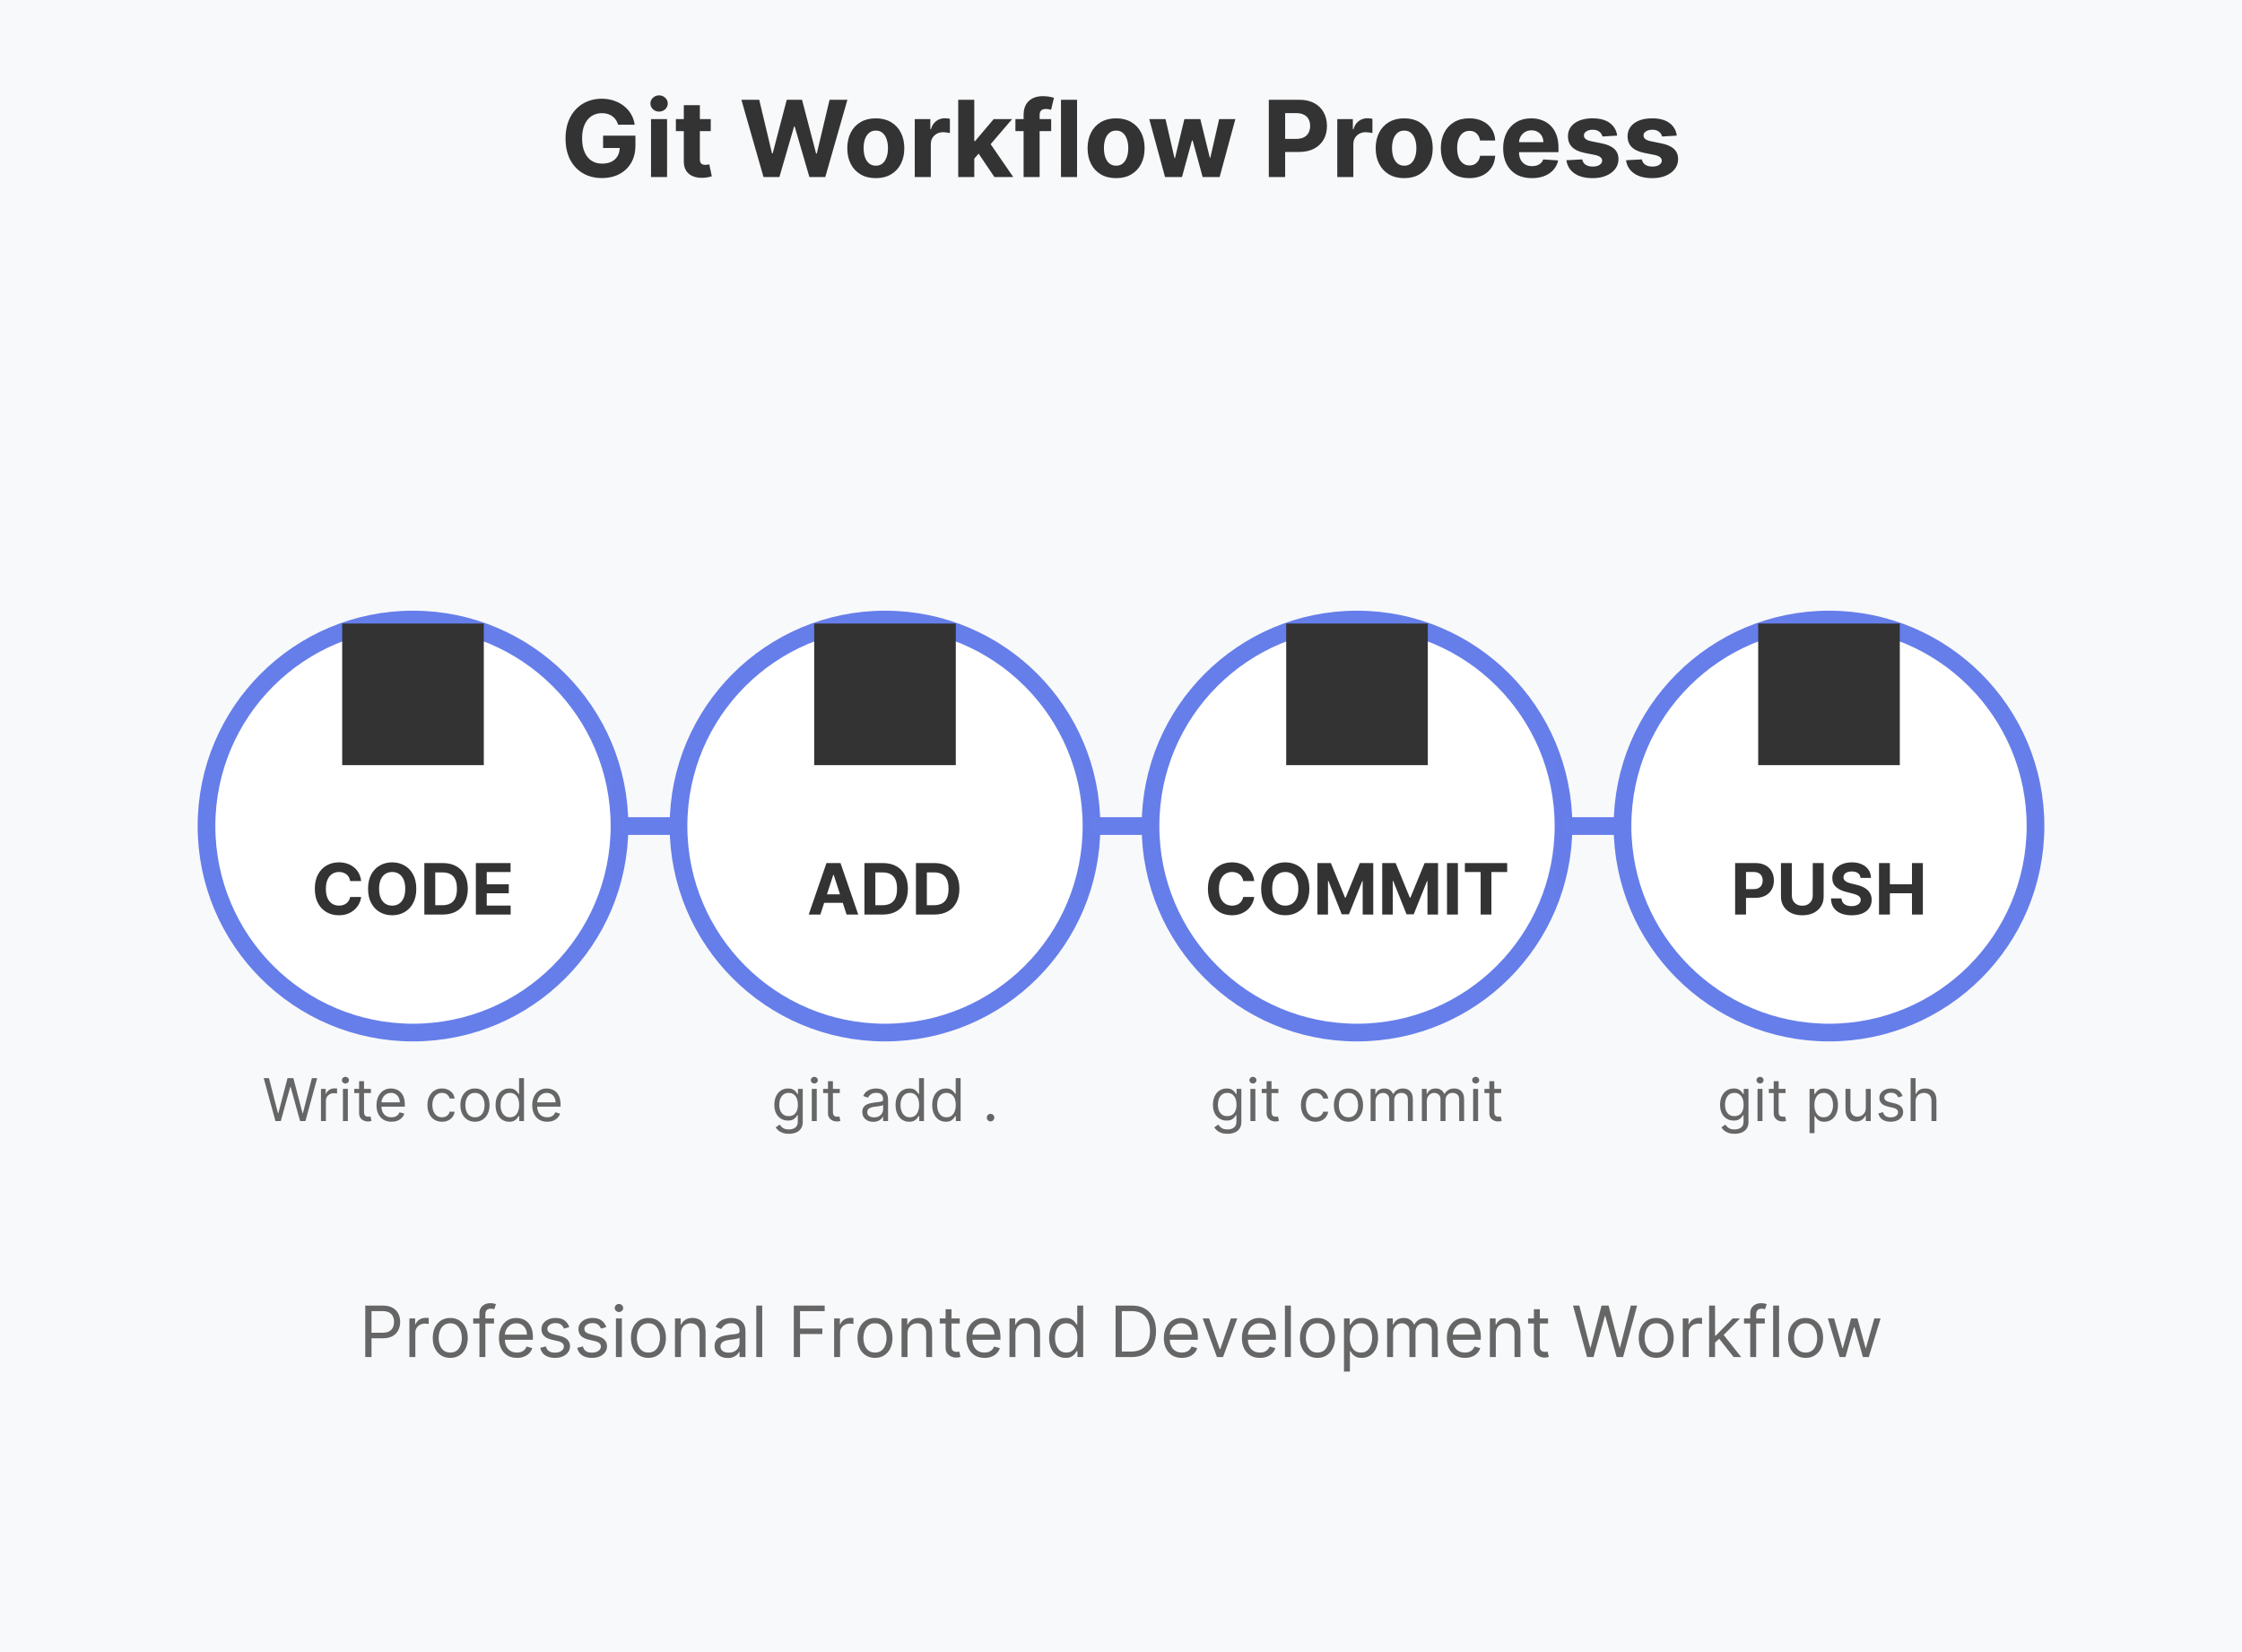 <svg width="380" height="280" viewBox="0 0 380 280" fill="none" xmlns="http://www.w3.org/2000/svg">
<path d="M380 0H0V280H380V0Z" fill="#F8F9FA"/>
<path d="M104.764 21.141C104.675 20.829 104.549 20.555 104.387 20.316C104.225 20.073 104.027 19.869 103.793 19.702C103.563 19.532 103.299 19.402 103 19.312C102.706 19.223 102.38 19.178 102.022 19.178C101.353 19.178 100.765 19.345 100.258 19.677C99.755 20.009 99.363 20.493 99.082 21.128C98.801 21.759 98.66 22.53 98.66 23.442C98.66 24.354 98.799 25.129 99.076 25.768C99.353 26.408 99.745 26.896 100.252 27.232C100.759 27.565 101.358 27.731 102.048 27.731C102.674 27.731 103.209 27.62 103.652 27.398C104.1 27.173 104.441 26.855 104.675 26.446C104.914 26.037 105.033 25.553 105.033 24.995L105.595 25.078H102.22V22.994H107.698V24.643C107.698 25.794 107.456 26.783 106.97 27.609C106.484 28.432 105.815 29.067 104.963 29.514C104.11 29.957 103.134 30.179 102.035 30.179C100.808 30.179 99.73 29.908 98.801 29.367C97.872 28.822 97.147 28.048 96.627 27.047C96.112 26.041 95.854 24.848 95.854 23.467C95.854 22.406 96.007 21.46 96.314 20.629C96.625 19.794 97.06 19.087 97.618 18.507C98.176 17.928 98.826 17.486 99.568 17.184C100.309 16.881 101.112 16.73 101.978 16.73C102.719 16.73 103.409 16.839 104.049 17.056C104.688 17.269 105.255 17.572 105.749 17.964C106.247 18.356 106.654 18.822 106.97 19.364C107.285 19.901 107.487 20.493 107.577 21.141H104.764ZM110.342 30V20.182H113.065V30H110.342ZM111.709 18.916C111.305 18.916 110.957 18.782 110.668 18.514C110.382 18.241 110.239 17.915 110.239 17.535C110.239 17.16 110.382 16.839 110.668 16.57C110.957 16.298 111.305 16.161 111.709 16.161C112.114 16.161 112.459 16.298 112.745 16.57C113.035 16.839 113.18 17.16 113.18 17.535C113.18 17.915 113.035 18.241 112.745 18.514C112.459 18.782 112.114 18.916 111.709 18.916ZM120.468 20.182V22.227H114.555V20.182H120.468ZM115.898 17.829H118.621V26.983C118.621 27.234 118.659 27.43 118.736 27.571C118.813 27.707 118.919 27.803 119.055 27.859C119.196 27.914 119.358 27.942 119.541 27.942C119.669 27.942 119.797 27.931 119.925 27.91C120.053 27.884 120.151 27.865 120.219 27.852L120.647 29.879C120.511 29.921 120.319 29.97 120.072 30.026C119.825 30.085 119.524 30.121 119.171 30.134C118.514 30.16 117.939 30.072 117.445 29.872C116.955 29.672 116.573 29.361 116.301 28.939C116.028 28.517 115.894 27.984 115.898 27.341V17.829ZM129.406 30L125.66 16.909H128.684L130.85 26.005H130.959L133.35 16.909H135.938L138.323 26.024H138.438L140.605 16.909H143.628L139.882 30H137.185L134.692 21.441H134.59L132.103 30H129.406ZM148.44 30.192C147.447 30.192 146.588 29.981 145.864 29.559C145.144 29.133 144.587 28.541 144.195 27.782C143.803 27.019 143.607 26.135 143.607 25.129C143.607 24.115 143.803 23.229 144.195 22.47C144.587 21.707 145.144 21.115 145.864 20.693C146.588 20.267 147.447 20.054 148.44 20.054C149.433 20.054 150.289 20.267 151.009 20.693C151.734 21.115 152.292 21.707 152.684 22.47C153.076 23.229 153.272 24.115 153.272 25.129C153.272 26.135 153.076 27.019 152.684 27.782C152.292 28.541 151.734 29.133 151.009 29.559C150.289 29.981 149.433 30.192 148.44 30.192ZM148.453 28.082C148.904 28.082 149.281 27.954 149.584 27.699C149.886 27.439 150.114 27.085 150.268 26.638C150.426 26.19 150.504 25.681 150.504 25.11C150.504 24.539 150.426 24.03 150.268 23.582C150.114 23.135 149.886 22.781 149.584 22.521C149.281 22.261 148.904 22.131 148.453 22.131C147.997 22.131 147.613 22.261 147.302 22.521C146.995 22.781 146.763 23.135 146.605 23.582C146.452 24.03 146.375 24.539 146.375 25.11C146.375 25.681 146.452 26.19 146.605 26.638C146.763 27.085 146.995 27.439 147.302 27.699C147.613 27.954 147.997 28.082 148.453 28.082ZM155.043 30V20.182H157.683V21.895H157.785C157.964 21.285 158.264 20.825 158.686 20.514C159.108 20.199 159.594 20.041 160.144 20.041C160.28 20.041 160.427 20.05 160.585 20.067C160.742 20.084 160.881 20.107 161 20.137V22.553C160.872 22.515 160.695 22.481 160.47 22.451C160.244 22.421 160.037 22.406 159.85 22.406C159.449 22.406 159.091 22.494 158.776 22.668C158.465 22.839 158.217 23.077 158.034 23.384C157.855 23.691 157.766 24.045 157.766 24.445V30H155.043ZM164.875 27.175L164.882 23.908H165.278L168.423 20.182H171.549L167.323 25.116H166.678L164.875 27.175ZM162.408 30V16.909H165.131V30H162.408ZM168.544 30L165.655 25.724L167.47 23.8L171.734 30H168.544ZM178.164 20.182V22.227H172.105V20.182H178.164ZM173.492 30V19.472C173.492 18.761 173.63 18.171 173.907 17.702C174.188 17.233 174.572 16.881 175.058 16.647C175.544 16.413 176.095 16.296 176.713 16.296C177.131 16.296 177.512 16.327 177.858 16.391C178.207 16.455 178.467 16.513 178.637 16.564L178.152 18.609C178.045 18.575 177.913 18.543 177.755 18.514C177.602 18.484 177.444 18.469 177.282 18.469C176.882 18.469 176.603 18.562 176.445 18.75C176.287 18.933 176.208 19.191 176.208 19.523V30H173.492ZM182.551 16.909V30H179.828V16.909H182.551ZM189.168 30.192C188.175 30.192 187.317 29.981 186.592 29.559C185.872 29.133 185.316 28.541 184.924 27.782C184.532 27.019 184.336 26.135 184.336 25.129C184.336 24.115 184.532 23.229 184.924 22.47C185.316 21.707 185.872 21.115 186.592 20.693C187.317 20.267 188.175 20.054 189.168 20.054C190.161 20.054 191.018 20.267 191.738 20.693C192.462 21.115 193.021 21.707 193.413 22.47C193.805 23.229 194.001 24.115 194.001 25.129C194.001 26.135 193.805 27.019 193.413 27.782C193.021 28.541 192.462 29.133 191.738 29.559C191.018 29.981 190.161 30.192 189.168 30.192ZM189.181 28.082C189.633 28.082 190.01 27.954 190.312 27.699C190.615 27.439 190.843 27.085 190.996 26.638C191.154 26.19 191.233 25.681 191.233 25.11C191.233 24.539 191.154 24.03 190.996 23.582C190.843 23.135 190.615 22.781 190.312 22.521C190.01 22.261 189.633 22.131 189.181 22.131C188.725 22.131 188.342 22.261 188.03 22.521C187.724 22.781 187.491 23.135 187.334 23.582C187.18 24.03 187.104 24.539 187.104 25.11C187.104 25.681 187.18 26.19 187.334 26.638C187.491 27.085 187.724 27.439 188.03 27.699C188.342 27.954 188.725 28.082 189.181 28.082ZM197.462 30L194.79 20.182H197.545L199.066 26.778H199.156L200.741 20.182H203.445L205.056 26.74H205.139L206.634 20.182H209.383L206.718 30H203.835L202.147 23.825H202.026L200.338 30H197.462ZM215.053 30V16.909H220.218C221.21 16.909 222.056 17.099 222.755 17.478C223.454 17.853 223.987 18.375 224.353 19.044C224.724 19.709 224.909 20.476 224.909 21.345C224.909 22.215 224.722 22.982 224.347 23.646C223.972 24.311 223.429 24.829 222.717 25.2C222.009 25.57 221.153 25.756 220.147 25.756H216.855V23.538H219.7C220.233 23.538 220.671 23.446 221.017 23.263C221.366 23.075 221.626 22.817 221.796 22.489C221.971 22.157 222.059 21.776 222.059 21.345C222.059 20.91 221.971 20.531 221.796 20.207C221.626 19.879 221.366 19.626 221.017 19.447C220.667 19.264 220.224 19.172 219.687 19.172H217.821V30H215.053ZM226.656 30V20.182H229.296V21.895H229.398C229.577 21.285 229.878 20.825 230.299 20.514C230.721 20.199 231.207 20.041 231.757 20.041C231.893 20.041 232.04 20.05 232.198 20.067C232.356 20.084 232.494 20.107 232.613 20.137V22.553C232.486 22.515 232.309 22.481 232.083 22.451C231.857 22.421 231.65 22.406 231.463 22.406C231.062 22.406 230.704 22.494 230.389 22.668C230.078 22.839 229.831 23.077 229.647 23.384C229.468 23.691 229.379 24.045 229.379 24.445V30H226.656ZM238 30.192C237.007 30.192 236.149 29.981 235.424 29.559C234.704 29.133 234.148 28.541 233.756 27.782C233.364 27.019 233.168 26.135 233.168 25.129C233.168 24.115 233.364 23.229 233.756 22.47C234.148 21.707 234.704 21.115 235.424 20.693C236.149 20.267 237.007 20.054 238 20.054C238.993 20.054 239.85 20.267 240.57 20.693C241.294 21.115 241.853 21.707 242.245 22.47C242.637 23.229 242.833 24.115 242.833 25.129C242.833 26.135 242.637 27.019 242.245 27.782C241.853 28.541 241.294 29.133 240.57 29.559C239.85 29.981 238.993 30.192 238 30.192ZM238.013 28.082C238.465 28.082 238.842 27.954 239.144 27.699C239.447 27.439 239.675 27.085 239.828 26.638C239.986 26.19 240.065 25.681 240.065 25.11C240.065 24.539 239.986 24.03 239.828 23.582C239.675 23.135 239.447 22.781 239.144 22.521C238.842 22.261 238.465 22.131 238.013 22.131C237.557 22.131 237.174 22.261 236.862 22.521C236.556 22.781 236.323 23.135 236.166 23.582C236.012 24.03 235.936 24.539 235.936 25.11C235.936 25.681 236.012 26.19 236.166 26.638C236.323 27.085 236.556 27.439 236.862 27.699C237.174 27.954 237.557 28.082 238.013 28.082ZM249.039 30.192C248.034 30.192 247.169 29.979 246.444 29.553C245.724 29.122 245.17 28.526 244.782 27.763C244.399 27 244.207 26.122 244.207 25.129C244.207 24.124 244.401 23.241 244.789 22.483C245.181 21.72 245.737 21.126 246.457 20.7C247.177 20.269 248.034 20.054 249.027 20.054C249.883 20.054 250.633 20.209 251.277 20.521C251.92 20.832 252.429 21.268 252.804 21.831C253.179 22.393 253.386 23.054 253.424 23.812H250.855C250.782 23.322 250.59 22.928 250.279 22.63C249.973 22.327 249.57 22.176 249.071 22.176C248.649 22.176 248.281 22.291 247.965 22.521C247.654 22.747 247.411 23.077 247.237 23.512C247.062 23.947 246.975 24.473 246.975 25.091C246.975 25.717 247.06 26.25 247.23 26.689C247.405 27.128 247.65 27.462 247.965 27.692C248.281 27.923 248.649 28.038 249.071 28.038C249.382 28.038 249.661 27.974 249.909 27.846C250.16 27.718 250.367 27.533 250.529 27.29C250.695 27.043 250.804 26.746 250.855 26.401H253.424C253.382 27.151 253.177 27.812 252.811 28.383C252.448 28.95 251.948 29.393 251.309 29.712C250.669 30.032 249.913 30.192 249.039 30.192ZM259.642 30.192C258.632 30.192 257.763 29.987 257.034 29.578C256.31 29.165 255.752 28.581 255.359 27.827C254.967 27.068 254.771 26.171 254.771 25.136C254.771 24.126 254.967 23.239 255.359 22.477C255.752 21.714 256.303 21.119 257.015 20.693C257.731 20.267 258.57 20.054 259.533 20.054C260.181 20.054 260.784 20.158 261.342 20.367C261.905 20.572 262.395 20.881 262.813 21.294C263.234 21.707 263.563 22.227 263.797 22.854C264.031 23.476 264.149 24.204 264.149 25.04V25.788H255.858V24.1H261.585C261.585 23.708 261.5 23.361 261.33 23.058C261.159 22.756 260.923 22.519 260.62 22.349C260.322 22.174 259.975 22.087 259.578 22.087C259.165 22.087 258.798 22.183 258.479 22.374C258.163 22.562 257.916 22.815 257.737 23.135C257.558 23.45 257.467 23.802 257.462 24.19V25.794C257.462 26.28 257.552 26.7 257.731 27.053C257.914 27.407 258.172 27.68 258.504 27.871C258.837 28.063 259.231 28.159 259.687 28.159C259.989 28.159 260.266 28.116 260.518 28.031C260.769 27.946 260.984 27.818 261.163 27.648C261.342 27.477 261.479 27.268 261.573 27.021L264.091 27.188C263.963 27.793 263.701 28.321 263.305 28.773C262.913 29.22 262.406 29.57 261.783 29.821C261.166 30.068 260.452 30.192 259.642 30.192ZM274.095 22.982L271.602 23.135C271.559 22.922 271.467 22.73 271.327 22.56C271.186 22.385 271.001 22.246 270.771 22.144C270.545 22.038 270.274 21.984 269.959 21.984C269.537 21.984 269.181 22.074 268.891 22.253C268.602 22.428 268.457 22.662 268.457 22.956C268.457 23.19 268.551 23.389 268.738 23.55C268.926 23.712 269.247 23.842 269.703 23.94L271.48 24.298C272.435 24.494 273.146 24.81 273.615 25.244C274.084 25.679 274.318 26.25 274.318 26.957C274.318 27.601 274.129 28.166 273.749 28.651C273.374 29.137 272.859 29.516 272.203 29.789C271.551 30.058 270.798 30.192 269.946 30.192C268.646 30.192 267.611 29.921 266.84 29.38C266.073 28.834 265.623 28.093 265.491 27.155L268.169 27.015C268.25 27.411 268.446 27.714 268.757 27.923C269.068 28.127 269.467 28.229 269.953 28.229C270.43 28.229 270.813 28.138 271.103 27.954C271.397 27.767 271.546 27.526 271.551 27.232C271.546 26.985 271.442 26.783 271.237 26.625C271.033 26.463 270.717 26.34 270.291 26.254L268.591 25.916C267.632 25.724 266.918 25.391 266.45 24.918C265.985 24.445 265.753 23.842 265.753 23.109C265.753 22.479 265.923 21.935 266.264 21.479C266.609 21.023 267.093 20.672 267.715 20.425C268.342 20.178 269.075 20.054 269.914 20.054C271.154 20.054 272.13 20.316 272.842 20.84C273.558 21.364 273.975 22.078 274.095 22.982ZM284.202 22.982L281.709 23.135C281.666 22.922 281.575 22.73 281.434 22.56C281.294 22.385 281.108 22.246 280.878 22.144C280.652 22.038 280.382 21.984 280.066 21.984C279.644 21.984 279.289 22.074 278.999 22.253C278.709 22.428 278.564 22.662 278.564 22.956C278.564 23.19 278.658 23.389 278.845 23.55C279.033 23.712 279.355 23.842 279.811 23.94L281.588 24.298C282.542 24.494 283.254 24.81 283.723 25.244C284.191 25.679 284.426 26.25 284.426 26.957C284.426 27.601 284.236 28.166 283.857 28.651C283.482 29.137 282.966 29.516 282.31 29.789C281.658 30.058 280.906 30.192 280.054 30.192C278.754 30.192 277.718 29.921 276.947 29.38C276.18 28.834 275.73 28.093 275.598 27.155L278.277 27.015C278.358 27.411 278.554 27.714 278.865 27.923C279.176 28.127 279.574 28.229 280.06 28.229C280.537 28.229 280.921 28.138 281.21 27.954C281.505 27.767 281.654 27.526 281.658 27.232C281.654 26.985 281.549 26.783 281.345 26.625C281.14 26.463 280.825 26.34 280.399 26.254L278.698 25.916C277.74 25.724 277.026 25.391 276.557 24.918C276.093 24.445 275.86 23.842 275.86 23.109C275.86 22.479 276.031 21.935 276.372 21.479C276.717 21.023 277.201 20.672 277.823 20.425C278.449 20.178 279.182 20.054 280.022 20.054C281.262 20.054 282.237 20.316 282.949 20.84C283.665 21.364 284.083 22.078 284.202 22.982Z" fill="#333333"/>
<path d="M70 175C89.33 175 105 159.33 105 140C105 120.67 89.33 105 70 105C50.67 105 35 120.67 35 140C35 159.33 50.67 175 70 175Z" fill="white" stroke="url(#paint0_linear_28_90)" stroke-width="3"/>
<path d="M58 129.68H82V105.68H58V129.68Z" fill="#333333"/>
<path d="M61.215 149.328H59.348C59.314 149.087 59.245 148.872 59.139 148.685C59.034 148.494 58.899 148.332 58.735 148.199C58.57 148.065 58.379 147.963 58.163 147.892C57.95 147.821 57.719 147.786 57.469 147.786C57.017 147.786 56.624 147.898 56.288 148.122C55.953 148.344 55.693 148.668 55.509 149.094C55.324 149.517 55.232 150.031 55.232 150.636C55.232 151.259 55.324 151.781 55.509 152.205C55.696 152.628 55.958 152.947 56.293 153.163C56.628 153.379 57.016 153.487 57.456 153.487C57.703 153.487 57.932 153.455 58.142 153.389C58.355 153.324 58.544 153.229 58.709 153.104C58.874 152.976 59.01 152.821 59.118 152.639C59.229 152.457 59.306 152.25 59.348 152.017L61.215 152.026C61.166 152.426 61.046 152.812 60.852 153.185C60.662 153.554 60.405 153.885 60.081 154.178C59.76 154.467 59.377 154.697 58.931 154.868C58.487 155.036 57.986 155.119 57.426 155.119C56.648 155.119 55.952 154.943 55.338 154.591C54.727 154.239 54.245 153.729 53.889 153.061C53.537 152.393 53.361 151.585 53.361 150.636C53.361 149.685 53.54 148.875 53.898 148.207C54.256 147.54 54.742 147.031 55.355 146.682C55.969 146.33 56.659 146.153 57.426 146.153C57.932 146.153 58.401 146.224 58.833 146.366C59.267 146.509 59.652 146.716 59.987 146.989C60.323 147.259 60.595 147.589 60.806 147.982C61.019 148.374 61.155 148.822 61.215 149.328ZM70.558 150.636C70.558 151.588 70.377 152.398 70.016 153.065C69.659 153.733 69.17 154.243 68.551 154.595C67.934 154.945 67.241 155.119 66.471 155.119C65.695 155.119 64.999 154.943 64.383 154.591C63.767 154.239 63.279 153.729 62.921 153.061C62.563 152.393 62.384 151.585 62.384 150.636C62.384 149.685 62.563 148.875 62.921 148.207C63.279 147.54 63.767 147.031 64.383 146.682C64.999 146.33 65.695 146.153 66.471 146.153C67.241 146.153 67.934 146.33 68.551 146.682C69.17 147.031 69.659 147.54 70.016 148.207C70.377 148.875 70.558 149.685 70.558 150.636ZM68.687 150.636C68.687 150.02 68.595 149.5 68.41 149.077C68.228 148.653 67.971 148.332 67.639 148.114C67.306 147.895 66.917 147.786 66.471 147.786C66.025 147.786 65.636 147.895 65.303 148.114C64.971 148.332 64.713 148.653 64.528 149.077C64.346 149.5 64.255 150.02 64.255 150.636C64.255 151.253 64.346 151.773 64.528 152.196C64.713 152.619 64.971 152.94 65.303 153.159C65.636 153.378 66.025 153.487 66.471 153.487C66.917 153.487 67.306 153.378 67.639 153.159C67.971 152.94 68.228 152.619 68.41 152.196C68.595 151.773 68.687 151.253 68.687 150.636ZM75.018 155H71.924V146.273H75.044C75.922 146.273 76.677 146.447 77.311 146.797C77.944 147.143 78.432 147.642 78.773 148.293C79.116 148.943 79.288 149.722 79.288 150.628C79.288 151.537 79.116 152.318 78.773 152.972C78.432 153.625 77.942 154.126 77.302 154.476C76.666 154.825 75.905 155 75.018 155ZM73.77 153.419H74.942C75.487 153.419 75.946 153.322 76.318 153.129C76.693 152.933 76.974 152.631 77.162 152.222C77.352 151.81 77.447 151.278 77.447 150.628C77.447 149.983 77.352 149.456 77.162 149.047C76.974 148.638 76.694 148.337 76.322 148.143C75.95 147.95 75.491 147.854 74.946 147.854H73.77V153.419ZM80.655 155V146.273H86.536V147.794H82.5V149.874H86.233V151.395H82.5V153.479H86.553V155H80.655Z" fill="#333333"/>
<path d="M105 140H135" stroke="#667EEA" stroke-width="3"/>
<path d="M150 175C169.33 175 185 159.33 185 140C185 120.67 169.33 105 150 105C130.67 105 115 120.67 115 140C115 159.33 130.67 175 150 175Z" fill="white" stroke="url(#paint1_linear_28_90)" stroke-width="3"/>
<path d="M138 129.68H162V105.68H138V129.68Z" fill="#333333"/>
<path d="M139.044 155H137.067L140.08 146.273H142.457L145.466 155H143.489L141.303 148.267H141.234L139.044 155ZM138.92 151.57H143.591V153.01H138.92V151.57ZM149.61 155H146.516V146.273H149.636C150.513 146.273 151.269 146.447 151.903 146.797C152.536 147.143 153.023 147.642 153.364 148.293C153.708 148.943 153.88 149.722 153.88 150.628C153.88 151.537 153.708 152.318 153.364 152.972C153.023 153.625 152.533 154.126 151.894 154.476C151.258 154.825 150.496 155 149.61 155ZM148.362 153.419H149.533C150.079 153.419 150.538 153.322 150.91 153.129C151.285 152.933 151.566 152.631 151.754 152.222C151.944 151.81 152.039 151.278 152.039 150.628C152.039 149.983 151.944 149.456 151.754 149.047C151.566 148.638 151.286 148.337 150.914 148.143C150.542 147.95 150.083 147.854 149.538 147.854H148.362V153.419ZM158.341 155H155.247V146.273H158.366C159.244 146.273 160 146.447 160.633 146.797C161.267 147.143 161.754 147.642 162.095 148.293C162.439 148.943 162.61 149.722 162.61 150.628C162.61 151.537 162.439 152.318 162.095 152.972C161.754 153.625 161.264 154.126 160.625 154.476C159.988 154.825 159.227 155 158.341 155ZM157.092 153.419H158.264C158.809 153.419 159.268 153.322 159.64 153.129C160.015 152.933 160.297 152.631 160.484 152.222C160.674 151.81 160.77 151.278 160.77 150.628C160.77 149.983 160.674 149.456 160.484 149.047C160.297 148.638 160.017 148.337 159.645 148.143C159.272 147.95 158.814 147.854 158.268 147.854H157.092V153.419Z" fill="#333333"/>
<path d="M185 140H215" stroke="#667EEA" stroke-width="3"/>
<path d="M230 175C249.33 175 265 159.33 265 140C265 120.67 249.33 105 230 105C210.67 105 195 120.67 195 140C195 159.33 210.67 175 230 175Z" fill="white" stroke="url(#paint2_linear_28_90)" stroke-width="3"/>
<path d="M218 129.68H242V105.68H218V129.68Z" fill="#333333"/>
<path d="M212.584 149.328H210.717C210.683 149.087 210.614 148.872 210.509 148.685C210.403 148.494 210.268 148.332 210.104 148.199C209.939 148.065 209.749 147.963 209.533 147.892C209.32 147.821 209.088 147.786 208.838 147.786C208.386 147.786 207.993 147.898 207.658 148.122C207.322 148.344 207.063 148.668 206.878 149.094C206.693 149.517 206.601 150.031 206.601 150.636C206.601 151.259 206.693 151.781 206.878 152.205C207.065 152.628 207.327 152.947 207.662 153.163C207.997 153.379 208.385 153.487 208.825 153.487C209.072 153.487 209.301 153.455 209.511 153.389C209.724 153.324 209.913 153.229 210.078 153.104C210.243 152.976 210.379 152.821 210.487 152.639C210.598 152.457 210.675 152.25 210.717 152.017L212.584 152.026C212.536 152.426 212.415 152.812 212.222 153.185C212.031 153.554 211.774 153.885 211.45 154.178C211.129 154.467 210.746 154.697 210.3 154.868C209.857 155.036 209.355 155.119 208.795 155.119C208.017 155.119 207.321 154.943 206.707 154.591C206.097 154.239 205.614 153.729 205.259 153.061C204.906 152.393 204.73 151.585 204.73 150.636C204.73 149.685 204.909 148.875 205.267 148.207C205.625 147.54 206.111 147.031 206.724 146.682C207.338 146.33 208.028 146.153 208.795 146.153C209.301 146.153 209.77 146.224 210.202 146.366C210.636 146.509 211.021 146.716 211.357 146.989C211.692 147.259 211.964 147.589 212.175 147.982C212.388 148.374 212.524 148.822 212.584 149.328ZM221.927 150.636C221.927 151.588 221.746 152.398 221.386 153.065C221.028 153.733 220.539 154.243 219.92 154.595C219.303 154.945 218.61 155.119 217.84 155.119C217.065 155.119 216.369 154.943 215.752 154.591C215.136 154.239 214.648 153.729 214.29 153.061C213.933 152.393 213.754 151.585 213.754 150.636C213.754 149.685 213.933 148.875 214.29 148.207C214.648 147.54 215.136 147.031 215.752 146.682C216.369 146.33 217.065 146.153 217.84 146.153C218.61 146.153 219.303 146.33 219.92 146.682C220.539 147.031 221.028 147.54 221.386 148.207C221.746 148.875 221.927 149.685 221.927 150.636ZM220.056 150.636C220.056 150.02 219.964 149.5 219.779 149.077C219.597 148.653 219.34 148.332 219.008 148.114C218.675 147.895 218.286 147.786 217.84 147.786C217.394 147.786 217.005 147.895 216.673 148.114C216.34 148.332 216.082 148.653 215.897 149.077C215.715 149.5 215.624 150.02 215.624 150.636C215.624 151.253 215.715 151.773 215.897 152.196C216.082 152.619 216.34 152.94 216.673 153.159C217.005 153.378 217.394 153.487 217.84 153.487C218.286 153.487 218.675 153.378 219.008 153.159C219.34 152.94 219.597 152.619 219.779 152.196C219.964 151.773 220.056 151.253 220.056 150.636ZM223.294 146.273H225.569L227.973 152.136H228.075L230.478 146.273H232.754V155H230.964V149.32H230.892L228.633 154.957H227.414L225.156 149.298H225.083V155H223.294V146.273ZM234.274 146.273H236.55L238.953 152.136H239.055L241.459 146.273H243.734V155H241.945V149.32H241.872L239.614 154.957H238.395L236.136 149.298H236.064V155H234.274V146.273ZM247.1 146.273V155H245.255V146.273H247.1ZM248.286 147.794V146.273H255.453V147.794H252.781V155H250.957V147.794H248.286Z" fill="#333333"/>
<path d="M265 140H295" stroke="#667EEA" stroke-width="3"/>
<path d="M310 175C329.33 175 345 159.33 345 140C345 120.67 329.33 105 310 105C290.67 105 275 120.67 275 140C275 159.33 290.67 175 310 175Z" fill="white" stroke="url(#paint3_linear_28_90)" stroke-width="3"/>
<path d="M298 129.68H322V105.68H298V129.68Z" fill="#333333"/>
<path d="M294.089 155V146.273H297.532C298.194 146.273 298.758 146.399 299.224 146.652C299.689 146.902 300.045 147.25 300.289 147.696C300.536 148.139 300.66 148.651 300.66 149.23C300.66 149.81 300.535 150.321 300.285 150.764C300.035 151.207 299.672 151.553 299.198 151.8C298.726 152.047 298.155 152.17 297.485 152.17H295.29V150.692H297.187C297.542 150.692 297.834 150.631 298.064 150.509C298.297 150.384 298.471 150.212 298.584 149.993C298.701 149.771 298.759 149.517 298.759 149.23C298.759 148.94 298.701 148.687 298.584 148.472C298.471 148.253 298.297 148.084 298.064 147.964C297.831 147.842 297.536 147.781 297.178 147.781H295.934V155H294.089ZM307.249 146.273H309.094V151.94C309.094 152.577 308.942 153.134 308.638 153.611C308.337 154.088 307.915 154.46 307.372 154.727C306.83 154.991 306.198 155.124 305.476 155.124C304.752 155.124 304.118 154.991 303.575 154.727C303.033 154.46 302.611 154.088 302.31 153.611C302.009 153.134 301.858 152.577 301.858 151.94V146.273H303.703V151.783C303.703 152.115 303.776 152.411 303.921 152.669C304.068 152.928 304.276 153.131 304.543 153.278C304.81 153.426 305.121 153.5 305.476 153.5C305.834 153.5 306.145 153.426 306.409 153.278C306.676 153.131 306.882 152.928 307.027 152.669C307.175 152.411 307.249 152.115 307.249 151.783V146.273ZM315.346 148.783C315.312 148.439 315.166 148.172 314.907 147.982C314.649 147.791 314.298 147.696 313.855 147.696C313.554 147.696 313.3 147.739 313.092 147.824C312.885 147.906 312.726 148.021 312.615 148.169C312.507 148.317 312.453 148.484 312.453 148.672C312.447 148.828 312.48 148.964 312.551 149.081C312.625 149.197 312.726 149.298 312.854 149.384C312.981 149.466 313.129 149.538 313.297 149.601C313.464 149.661 313.643 149.712 313.834 149.754L314.618 149.942C314.998 150.027 315.348 150.141 315.666 150.283C315.984 150.425 316.26 150.599 316.493 150.807C316.726 151.014 316.906 151.259 317.034 151.54C317.165 151.821 317.231 152.143 317.234 152.507C317.231 153.041 317.095 153.504 316.825 153.896C316.558 154.286 316.172 154.588 315.666 154.804C315.163 155.017 314.557 155.124 313.846 155.124C313.142 155.124 312.528 155.016 312.006 154.8C311.486 154.584 311.079 154.264 310.787 153.841C310.497 153.415 310.345 152.888 310.331 152.26H312.116C312.136 152.553 312.22 152.797 312.368 152.993C312.518 153.186 312.719 153.332 312.969 153.432C313.221 153.528 313.507 153.577 313.825 153.577C314.138 153.577 314.409 153.531 314.639 153.44C314.872 153.349 315.052 153.223 315.18 153.061C315.308 152.899 315.372 152.713 315.372 152.503C315.372 152.307 315.314 152.142 315.197 152.009C315.084 151.875 314.916 151.761 314.694 151.668C314.476 151.574 314.207 151.489 313.889 151.412L312.939 151.173C312.203 150.994 311.622 150.714 311.196 150.334C310.77 149.953 310.558 149.44 310.561 148.795C310.558 148.267 310.699 147.805 310.983 147.411C311.27 147.016 311.663 146.707 312.163 146.486C312.663 146.264 313.231 146.153 313.868 146.153C314.515 146.153 315.081 146.264 315.564 146.486C316.05 146.707 316.427 147.016 316.697 147.411C316.967 147.805 317.106 148.263 317.115 148.783H315.346ZM318.475 155V146.273H320.32V149.874H324.066V146.273H325.907V155H324.066V151.395H320.32V155H318.475Z" fill="#333333"/>
<path d="M46.684 190L44.696 182.727H45.59L47.11 188.651H47.181L48.73 182.727H49.724L51.272 188.651H51.343L52.863 182.727H53.758L51.769 190H50.86L49.255 184.205H49.198L47.593 190H46.684ZM54.4 190V184.545H55.209V185.369H55.266C55.366 185.099 55.546 184.88 55.806 184.712C56.066 184.544 56.36 184.46 56.687 184.46C56.748 184.46 56.825 184.461 56.918 184.464C57.01 184.466 57.08 184.47 57.127 184.474V185.327C57.099 185.32 57.034 185.309 56.932 185.295C56.832 185.278 56.727 185.27 56.616 185.27C56.351 185.27 56.114 185.326 55.906 185.437C55.7 185.546 55.536 185.697 55.416 185.891C55.297 186.083 55.238 186.302 55.238 186.548V190H54.4ZM58.121 190V184.545H58.959V190H58.121ZM58.547 183.636C58.383 183.636 58.242 183.581 58.124 183.469C58.008 183.358 57.95 183.224 57.95 183.068C57.95 182.912 58.008 182.778 58.124 182.667C58.242 182.556 58.383 182.5 58.547 182.5C58.71 182.5 58.85 182.556 58.966 182.667C59.084 182.778 59.143 182.912 59.143 183.068C59.143 183.224 59.084 183.358 58.966 183.469C58.85 183.581 58.71 183.636 58.547 183.636ZM62.866 184.545V185.256H60.039V184.545H62.866ZM60.863 183.239H61.701V188.438C61.701 188.674 61.735 188.852 61.804 188.97C61.875 189.086 61.965 189.164 62.074 189.205C62.185 189.242 62.302 189.261 62.425 189.261C62.518 189.261 62.593 189.257 62.653 189.247C62.712 189.235 62.759 189.226 62.795 189.219L62.965 189.972C62.908 189.993 62.829 190.014 62.727 190.036C62.626 190.059 62.496 190.071 62.34 190.071C62.103 190.071 61.871 190.02 61.644 189.918C61.419 189.817 61.232 189.661 61.083 189.453C60.936 189.245 60.863 188.982 60.863 188.665V183.239ZM66.355 190.114C65.829 190.114 65.376 189.998 64.995 189.766C64.616 189.531 64.323 189.205 64.118 188.786C63.914 188.364 63.812 187.874 63.812 187.315C63.812 186.757 63.914 186.264 64.118 185.838C64.323 185.41 64.61 185.076 64.977 184.837C65.346 184.595 65.777 184.474 66.269 184.474C66.554 184.474 66.834 184.522 67.111 184.616C67.388 184.711 67.64 184.865 67.868 185.078C68.095 185.289 68.276 185.568 68.411 185.916C68.546 186.264 68.613 186.693 68.613 187.202V187.557H64.409V186.832H67.761C67.761 186.525 67.7 186.25 67.576 186.009C67.456 185.767 67.283 185.576 67.058 185.437C66.835 185.297 66.573 185.227 66.269 185.227C65.936 185.227 65.647 185.31 65.403 185.476C65.162 185.639 64.976 185.852 64.846 186.115C64.715 186.378 64.65 186.66 64.65 186.96V187.443C64.65 187.855 64.721 188.204 64.863 188.491C65.008 188.775 65.208 188.991 65.463 189.141C65.719 189.287 66.016 189.361 66.355 189.361C66.575 189.361 66.774 189.33 66.951 189.268C67.131 189.205 67.286 189.11 67.416 188.984C67.547 188.857 67.647 188.698 67.718 188.509L68.528 188.736C68.443 189.01 68.3 189.252 68.098 189.46C67.897 189.666 67.649 189.827 67.353 189.943C67.057 190.057 66.724 190.114 66.355 190.114ZM74.916 190.114C74.405 190.114 73.965 189.993 73.596 189.751C73.226 189.51 72.942 189.177 72.743 188.754C72.544 188.33 72.445 187.846 72.445 187.301C72.445 186.747 72.547 186.258 72.75 185.835C72.956 185.408 73.243 185.076 73.61 184.837C73.979 184.595 74.41 184.474 74.902 184.474C75.286 184.474 75.632 184.545 75.939 184.688C76.247 184.83 76.499 185.028 76.696 185.284C76.892 185.54 77.014 185.838 77.061 186.179H76.223C76.159 185.93 76.017 185.71 75.797 185.518C75.579 185.324 75.286 185.227 74.916 185.227C74.59 185.227 74.303 185.312 74.057 185.483C73.813 185.651 73.623 185.889 73.485 186.197C73.35 186.502 73.283 186.861 73.283 187.273C73.283 187.694 73.349 188.061 73.482 188.374C73.617 188.686 73.806 188.929 74.05 189.102C74.296 189.274 74.585 189.361 74.916 189.361C75.134 189.361 75.332 189.323 75.51 189.247C75.687 189.171 75.838 189.062 75.961 188.92C76.084 188.778 76.171 188.608 76.223 188.409H77.061C77.014 188.731 76.897 189.021 76.71 189.279C76.525 189.535 76.28 189.738 75.975 189.89C75.672 190.039 75.319 190.114 74.916 190.114ZM80.502 190.114C80.01 190.114 79.578 189.996 79.206 189.762C78.837 189.528 78.548 189.2 78.34 188.778C78.134 188.357 78.031 187.865 78.031 187.301C78.031 186.733 78.134 186.237 78.34 185.813C78.548 185.389 78.837 185.06 79.206 184.826C79.578 184.592 80.01 184.474 80.502 184.474C80.995 184.474 81.426 184.592 81.795 184.826C82.167 185.06 82.456 185.389 82.662 185.813C82.87 186.237 82.974 186.733 82.974 187.301C82.974 187.865 82.87 188.357 82.662 188.778C82.456 189.2 82.167 189.528 81.795 189.762C81.426 189.996 80.995 190.114 80.502 190.114ZM80.502 189.361C80.876 189.361 81.184 189.265 81.426 189.073C81.667 188.881 81.846 188.629 81.962 188.317C82.078 188.004 82.136 187.666 82.136 187.301C82.136 186.937 82.078 186.597 81.962 186.282C81.846 185.967 81.667 185.713 81.426 185.518C81.184 185.324 80.876 185.227 80.502 185.227C80.128 185.227 79.821 185.324 79.579 185.518C79.338 185.713 79.159 185.967 79.043 186.282C78.927 186.597 78.869 186.937 78.869 187.301C78.869 187.666 78.927 188.004 79.043 188.317C79.159 188.629 79.338 188.881 79.579 189.073C79.821 189.265 80.128 189.361 80.502 189.361ZM86.313 190.114C85.859 190.114 85.457 189.999 85.109 189.769C84.761 189.537 84.489 189.21 84.292 188.789C84.096 188.365 83.998 187.865 83.998 187.287C83.998 186.714 84.096 186.217 84.292 185.795C84.489 185.374 84.762 185.049 85.113 184.819C85.463 184.589 85.868 184.474 86.327 184.474C86.682 184.474 86.963 184.534 87.169 184.652C87.377 184.768 87.536 184.901 87.645 185.05C87.756 185.196 87.842 185.317 87.904 185.412H87.975V182.727H88.813V190H88.003V189.162H87.904C87.842 189.261 87.755 189.387 87.641 189.538C87.528 189.687 87.365 189.821 87.155 189.94C86.944 190.056 86.663 190.114 86.313 190.114ZM86.427 189.361C86.763 189.361 87.047 189.273 87.279 189.098C87.511 188.92 87.687 188.675 87.808 188.363C87.929 188.048 87.989 187.685 87.989 187.273C87.989 186.866 87.93 186.509 87.812 186.204C87.693 185.896 87.518 185.657 87.286 185.487C87.054 185.314 86.768 185.227 86.427 185.227C86.072 185.227 85.776 185.318 85.539 185.501C85.305 185.681 85.128 185.926 85.01 186.236C84.894 186.544 84.836 186.889 84.836 187.273C84.836 187.661 84.895 188.014 85.013 188.331C85.134 188.646 85.312 188.897 85.546 189.084C85.783 189.268 86.076 189.361 86.427 189.361ZM92.751 190.114C92.226 190.114 91.772 189.998 91.391 189.766C91.012 189.531 90.72 189.205 90.514 188.786C90.31 188.364 90.209 187.874 90.209 187.315C90.209 186.757 90.31 186.264 90.514 185.838C90.72 185.41 91.007 185.076 91.373 184.837C91.743 184.595 92.174 184.474 92.666 184.474C92.95 184.474 93.231 184.522 93.508 184.616C93.785 184.711 94.037 184.865 94.264 185.078C94.491 185.289 94.672 185.568 94.807 185.916C94.942 186.264 95.01 186.693 95.01 187.202V187.557H90.805V186.832H94.157C94.157 186.525 94.096 186.25 93.973 186.009C93.852 185.767 93.679 185.576 93.454 185.437C93.232 185.297 92.969 185.227 92.666 185.227C92.332 185.227 92.043 185.31 91.799 185.476C91.558 185.639 91.372 185.852 91.242 186.115C91.112 186.378 91.047 186.66 91.047 186.96V187.443C91.047 187.855 91.118 188.204 91.26 188.491C91.404 188.775 91.604 188.991 91.86 189.141C92.116 189.287 92.413 189.361 92.751 189.361C92.971 189.361 93.17 189.33 93.348 189.268C93.528 189.205 93.683 189.11 93.813 188.984C93.943 188.857 94.044 188.698 94.115 188.509L94.924 188.736C94.839 189.01 94.696 189.252 94.495 189.46C94.294 189.666 94.045 189.827 93.749 189.943C93.453 190.057 93.121 190.114 92.751 190.114Z" fill="#666666"/>
<path d="M133.701 192.159C133.296 192.159 132.948 192.107 132.657 192.003C132.366 191.901 132.123 191.766 131.929 191.598C131.737 191.432 131.585 191.255 131.471 191.065L132.139 190.597C132.214 190.696 132.31 190.81 132.426 190.938C132.542 191.068 132.701 191.18 132.902 191.275C133.106 191.372 133.372 191.42 133.701 191.42C134.142 191.42 134.505 191.314 134.791 191.101C135.078 190.888 135.221 190.554 135.221 190.099V188.991H135.15C135.088 189.091 135.001 189.214 134.887 189.361C134.776 189.505 134.615 189.634 134.404 189.748C134.196 189.859 133.914 189.915 133.559 189.915C133.119 189.915 132.723 189.811 132.373 189.602C132.025 189.394 131.749 189.091 131.546 188.693C131.344 188.295 131.244 187.812 131.244 187.244C131.244 186.686 131.342 186.199 131.539 185.785C131.735 185.368 132.008 185.046 132.359 184.819C132.709 184.589 133.114 184.474 133.573 184.474C133.928 184.474 134.21 184.534 134.419 184.652C134.629 184.768 134.79 184.901 134.901 185.05C135.015 185.196 135.103 185.317 135.164 185.412H135.249V184.545H136.059V190.156C136.059 190.625 135.953 191.006 135.74 191.3C135.529 191.596 135.245 191.812 134.887 191.95C134.532 192.089 134.137 192.159 133.701 192.159ZM133.673 189.162C134.009 189.162 134.293 189.085 134.525 188.931C134.757 188.777 134.933 188.556 135.054 188.267C135.175 187.978 135.235 187.633 135.235 187.23C135.235 186.837 135.176 186.49 135.058 186.19C134.939 185.889 134.764 185.653 134.532 185.483C134.3 185.312 134.014 185.227 133.673 185.227C133.318 185.227 133.022 185.317 132.785 185.497C132.551 185.677 132.374 185.919 132.256 186.222C132.14 186.525 132.082 186.861 132.082 187.23C132.082 187.609 132.141 187.944 132.259 188.235C132.38 188.524 132.558 188.751 132.792 188.917C133.029 189.08 133.322 189.162 133.673 189.162ZM137.593 190V184.545H138.431V190H137.593ZM138.019 183.636C137.856 183.636 137.715 183.581 137.597 183.469C137.481 183.358 137.423 183.224 137.423 183.068C137.423 182.912 137.481 182.778 137.597 182.667C137.715 182.556 137.856 182.5 138.019 182.5C138.183 182.5 138.322 182.556 138.438 182.667C138.557 182.778 138.616 182.912 138.616 183.068C138.616 183.224 138.557 183.358 138.438 183.469C138.322 183.581 138.183 183.636 138.019 183.636ZM142.338 184.545V185.256H139.512V184.545H142.338ZM140.336 183.239H141.174V188.438C141.174 188.674 141.208 188.852 141.277 188.97C141.348 189.086 141.438 189.164 141.547 189.205C141.658 189.242 141.775 189.261 141.898 189.261C141.99 189.261 142.066 189.257 142.125 189.247C142.185 189.235 142.232 189.226 142.267 189.219L142.438 189.972C142.381 189.993 142.302 190.014 142.2 190.036C142.098 190.059 141.969 190.071 141.813 190.071C141.576 190.071 141.344 190.02 141.117 189.918C140.892 189.817 140.705 189.661 140.556 189.453C140.409 189.245 140.336 188.982 140.336 188.665V183.239ZM148.017 190.128C147.671 190.128 147.357 190.063 147.076 189.933C146.794 189.8 146.57 189.609 146.404 189.361C146.239 189.11 146.156 188.807 146.156 188.452C146.156 188.139 146.217 187.886 146.341 187.692C146.464 187.495 146.628 187.341 146.834 187.23C147.04 187.119 147.267 187.036 147.516 186.982C147.767 186.925 148.019 186.88 148.272 186.847C148.604 186.804 148.873 186.772 149.078 186.751C149.287 186.727 149.438 186.688 149.533 186.634C149.63 186.579 149.679 186.484 149.679 186.349V186.321C149.679 185.971 149.583 185.698 149.391 185.504C149.202 185.31 148.914 185.213 148.528 185.213C148.128 185.213 147.814 185.301 147.587 185.476C147.36 185.651 147.2 185.838 147.108 186.037L146.312 185.753C146.454 185.421 146.644 185.163 146.88 184.979C147.119 184.792 147.38 184.661 147.662 184.588C147.946 184.512 148.225 184.474 148.5 184.474C148.675 184.474 148.876 184.496 149.103 184.538C149.333 184.579 149.554 184.663 149.767 184.79C149.983 184.918 150.162 185.111 150.304 185.369C150.446 185.627 150.517 185.973 150.517 186.406V190H149.679V189.261H149.636C149.579 189.38 149.484 189.506 149.352 189.641C149.219 189.776 149.043 189.891 148.823 189.986C148.603 190.08 148.334 190.128 148.017 190.128ZM148.145 189.375C148.476 189.375 148.755 189.31 148.983 189.18C149.212 189.049 149.385 188.881 149.501 188.675C149.619 188.469 149.679 188.253 149.679 188.026V187.259C149.643 187.301 149.565 187.34 149.444 187.376C149.326 187.409 149.189 187.438 149.032 187.464C148.878 187.488 148.728 187.509 148.581 187.528C148.437 187.545 148.32 187.559 148.23 187.571C148.012 187.599 147.808 187.646 147.619 187.71C147.432 187.771 147.28 187.865 147.164 187.99C147.051 188.113 146.994 188.281 146.994 188.494C146.994 188.786 147.102 189.006 147.317 189.155C147.535 189.302 147.811 189.375 148.145 189.375ZM154.106 190.114C153.651 190.114 153.25 189.999 152.902 189.769C152.554 189.537 152.282 189.21 152.085 188.789C151.889 188.365 151.791 187.865 151.791 187.287C151.791 186.714 151.889 186.217 152.085 185.795C152.282 185.374 152.555 185.049 152.906 184.819C153.256 184.589 153.661 184.474 154.12 184.474C154.475 184.474 154.756 184.534 154.962 184.652C155.17 184.768 155.329 184.901 155.438 185.05C155.549 185.196 155.635 185.317 155.697 185.412H155.768V182.727H156.606V190H155.796V189.162H155.697C155.635 189.261 155.548 189.387 155.434 189.538C155.32 189.687 155.158 189.821 154.948 189.94C154.737 190.056 154.456 190.114 154.106 190.114ZM154.22 189.361C154.556 189.361 154.84 189.273 155.072 189.098C155.304 188.92 155.48 188.675 155.601 188.363C155.722 188.048 155.782 187.685 155.782 187.273C155.782 186.866 155.723 186.509 155.605 186.204C155.486 185.896 155.311 185.657 155.079 185.487C154.847 185.314 154.561 185.227 154.22 185.227C153.865 185.227 153.569 185.318 153.332 185.501C153.097 185.681 152.921 185.926 152.803 186.236C152.687 186.544 152.629 186.889 152.629 187.273C152.629 187.661 152.688 188.014 152.806 188.331C152.927 188.646 153.105 188.897 153.339 189.084C153.576 189.268 153.869 189.361 154.22 189.361ZM160.317 190.114C159.862 190.114 159.461 189.999 159.113 189.769C158.765 189.537 158.493 189.21 158.296 188.789C158.1 188.365 158.002 187.865 158.002 187.287C158.002 186.714 158.1 186.217 158.296 185.795C158.493 185.374 158.766 185.049 159.117 184.819C159.467 184.589 159.872 184.474 160.331 184.474C160.686 184.474 160.967 184.534 161.173 184.652C161.381 184.768 161.54 184.901 161.649 185.05C161.76 185.196 161.846 185.317 161.908 185.412H161.979V182.727H162.817V190H162.007V189.162H161.908C161.846 189.261 161.759 189.387 161.645 189.538C161.531 189.687 161.369 189.821 161.159 189.94C160.948 190.056 160.667 190.114 160.317 190.114ZM160.431 189.361C160.767 189.361 161.051 189.273 161.283 189.098C161.515 188.92 161.691 188.675 161.812 188.363C161.933 188.048 161.993 187.685 161.993 187.273C161.993 186.866 161.934 186.509 161.816 186.204C161.697 185.896 161.522 185.657 161.29 185.487C161.058 185.314 160.771 185.227 160.431 185.227C160.075 185.227 159.78 185.318 159.543 185.501C159.308 185.681 159.132 185.926 159.014 186.236C158.898 186.544 158.84 186.889 158.84 187.273C158.84 187.661 158.899 188.014 159.017 188.331C159.138 188.646 159.316 188.897 159.55 189.084C159.787 189.268 160.08 189.361 160.431 189.361ZM167.892 190.057C167.716 190.057 167.566 189.994 167.441 189.869C167.315 189.743 167.252 189.593 167.252 189.418C167.252 189.242 167.315 189.092 167.441 188.967C167.566 188.841 167.716 188.778 167.892 188.778C168.067 188.778 168.217 188.841 168.343 188.967C168.468 189.092 168.531 189.242 168.531 189.418C168.531 189.534 168.501 189.64 168.442 189.737C168.385 189.834 168.308 189.912 168.211 189.972C168.116 190.028 168.01 190.057 167.892 190.057Z" fill="#666666"/>
<path d="M208.042 192.159C207.637 192.159 207.289 192.107 206.998 192.003C206.707 191.901 206.464 191.766 206.27 191.598C206.078 191.432 205.926 191.255 205.812 191.065L206.479 190.597C206.555 190.696 206.651 190.81 206.767 190.938C206.883 191.068 207.042 191.18 207.243 191.275C207.447 191.372 207.713 191.42 208.042 191.42C208.482 191.42 208.846 191.314 209.132 191.101C209.419 190.888 209.562 190.554 209.562 190.099V188.991H209.491C209.429 189.091 209.342 189.214 209.228 189.361C209.117 189.505 208.956 189.634 208.745 189.748C208.537 189.859 208.255 189.915 207.9 189.915C207.46 189.915 207.064 189.811 206.714 189.602C206.366 189.394 206.09 189.091 205.886 188.693C205.685 188.295 205.585 187.812 205.585 187.244C205.585 186.686 205.683 186.199 205.879 185.785C206.076 185.368 206.349 185.046 206.7 184.819C207.05 184.589 207.455 184.474 207.914 184.474C208.269 184.474 208.551 184.534 208.759 184.652C208.97 184.768 209.131 184.901 209.242 185.05C209.356 185.196 209.444 185.317 209.505 185.412H209.59V184.545H210.4V190.156C210.4 190.625 210.293 191.006 210.08 191.3C209.87 191.596 209.586 191.812 209.228 191.95C208.873 192.089 208.478 192.159 208.042 192.159ZM208.014 189.162C208.35 189.162 208.634 189.085 208.866 188.931C209.098 188.777 209.274 188.556 209.395 188.267C209.516 187.978 209.576 187.633 209.576 187.23C209.576 186.837 209.517 186.49 209.399 186.19C209.28 185.889 209.105 185.653 208.873 185.483C208.641 185.312 208.354 185.227 208.014 185.227C207.658 185.227 207.363 185.317 207.126 185.497C206.891 185.677 206.715 185.919 206.597 186.222C206.481 186.525 206.423 186.861 206.423 187.23C206.423 187.609 206.482 187.944 206.6 188.235C206.721 188.524 206.899 188.751 207.133 188.917C207.37 189.08 207.663 189.162 208.014 189.162ZM211.934 190V184.545H212.772V190H211.934ZM212.36 183.636C212.197 183.636 212.056 183.581 211.938 183.469C211.822 183.358 211.764 183.224 211.764 183.068C211.764 182.912 211.822 182.778 211.938 182.667C212.056 182.556 212.197 182.5 212.36 182.5C212.524 182.5 212.663 182.556 212.779 182.667C212.898 182.778 212.957 182.912 212.957 183.068C212.957 183.224 212.898 183.358 212.779 183.469C212.663 183.581 212.524 183.636 212.36 183.636ZM216.679 184.545V185.256H213.853V184.545H216.679ZM214.676 183.239H215.514V188.438C215.514 188.674 215.549 188.852 215.617 188.97C215.688 189.086 215.778 189.164 215.887 189.205C215.999 189.242 216.116 189.261 216.239 189.261C216.331 189.261 216.407 189.257 216.466 189.247C216.525 189.235 216.573 189.226 216.608 189.219L216.779 189.972C216.722 189.993 216.643 190.014 216.541 190.036C216.439 190.059 216.31 190.071 216.154 190.071C215.917 190.071 215.685 190.02 215.458 189.918C215.233 189.817 215.046 189.661 214.897 189.453C214.75 189.245 214.676 188.982 214.676 188.665V183.239ZM222.968 190.114C222.457 190.114 222.017 189.993 221.647 189.751C221.278 189.51 220.994 189.177 220.795 188.754C220.596 188.33 220.497 187.846 220.497 187.301C220.497 186.747 220.599 186.258 220.802 185.835C221.008 185.408 221.295 185.076 221.661 184.837C222.031 184.595 222.462 184.474 222.954 184.474C223.338 184.474 223.683 184.545 223.991 184.688C224.299 184.83 224.551 185.028 224.747 185.284C224.944 185.54 225.066 185.838 225.113 186.179H224.275C224.211 185.93 224.069 185.71 223.849 185.518C223.631 185.324 223.338 185.227 222.968 185.227C222.642 185.227 222.355 185.312 222.109 185.483C221.865 185.651 221.675 185.889 221.537 186.197C221.402 186.502 221.335 186.861 221.335 187.273C221.335 187.694 221.401 188.061 221.534 188.374C221.669 188.686 221.858 188.929 222.102 189.102C222.348 189.274 222.637 189.361 222.968 189.361C223.186 189.361 223.384 189.323 223.561 189.247C223.739 189.171 223.889 189.062 224.012 188.92C224.135 188.778 224.223 188.608 224.275 188.409H225.113C225.066 188.731 224.949 189.021 224.762 189.279C224.577 189.535 224.332 189.738 224.027 189.89C223.724 190.039 223.371 190.114 222.968 190.114ZM228.554 190.114C228.062 190.114 227.63 189.996 227.258 189.762C226.889 189.528 226.6 189.2 226.392 188.778C226.186 188.357 226.083 187.865 226.083 187.301C226.083 186.733 226.186 186.237 226.392 185.813C226.6 185.389 226.889 185.06 227.258 184.826C227.63 184.592 228.062 184.474 228.554 184.474C229.047 184.474 229.478 184.592 229.847 184.826C230.219 185.06 230.507 185.389 230.713 185.813C230.922 186.237 231.026 186.733 231.026 187.301C231.026 187.865 230.922 188.357 230.713 188.778C230.507 189.2 230.219 189.528 229.847 189.762C229.478 189.996 229.047 190.114 228.554 190.114ZM228.554 189.361C228.928 189.361 229.236 189.265 229.478 189.073C229.719 188.881 229.898 188.629 230.014 188.317C230.13 188.004 230.188 187.666 230.188 187.301C230.188 186.937 230.13 186.597 230.014 186.282C229.898 185.967 229.719 185.713 229.478 185.518C229.236 185.324 228.928 185.227 228.554 185.227C228.18 185.227 227.872 185.324 227.631 185.518C227.389 185.713 227.211 185.967 227.095 186.282C226.979 186.597 226.921 186.937 226.921 187.301C226.921 187.666 226.979 188.004 227.095 188.317C227.211 188.629 227.389 188.881 227.631 189.073C227.872 189.265 228.18 189.361 228.554 189.361ZM232.305 190V184.545H233.115V185.398H233.186C233.299 185.107 233.483 184.88 233.736 184.719C233.99 184.556 234.294 184.474 234.649 184.474C235.009 184.474 235.308 184.556 235.547 184.719C235.789 184.88 235.977 185.107 236.112 185.398H236.169C236.308 185.116 236.518 184.892 236.797 184.727C237.077 184.558 237.412 184.474 237.802 184.474C238.29 184.474 238.689 184.627 238.999 184.933C239.309 185.236 239.464 185.708 239.464 186.349V190H238.626V186.349C238.626 185.947 238.516 185.659 238.296 185.487C238.076 185.314 237.816 185.227 237.518 185.227C237.135 185.227 236.838 185.343 236.627 185.575C236.416 185.805 236.311 186.096 236.311 186.449V190H235.459V186.264C235.459 185.954 235.358 185.704 235.157 185.515C234.955 185.323 234.696 185.227 234.379 185.227C234.161 185.227 233.958 185.285 233.768 185.401C233.581 185.517 233.43 185.678 233.314 185.884C233.2 186.088 233.143 186.323 233.143 186.591V190H232.305ZM240.997 190V184.545H241.806V185.398H241.877C241.991 185.107 242.174 184.88 242.428 184.719C242.681 184.556 242.985 184.474 243.34 184.474C243.7 184.474 244 184.556 244.239 184.719C244.48 184.88 244.668 185.107 244.803 185.398H244.86C245 185.116 245.209 184.892 245.489 184.727C245.768 184.558 246.103 184.474 246.494 184.474C246.981 184.474 247.38 184.627 247.69 184.933C248.001 185.236 248.156 185.708 248.156 186.349V190H247.318V186.349C247.318 185.947 247.207 185.659 246.987 185.487C246.767 185.314 246.508 185.227 246.21 185.227C245.826 185.227 245.529 185.343 245.318 185.575C245.108 185.805 245.002 186.096 245.002 186.449V190H244.15V186.264C244.15 185.954 244.049 185.704 243.848 185.515C243.647 185.323 243.388 185.227 243.07 185.227C242.853 185.227 242.649 185.285 242.46 185.401C242.273 185.517 242.121 185.678 242.005 185.884C241.891 186.088 241.835 186.323 241.835 186.591V190H240.997ZM249.688 190V184.545H250.526V190H249.688ZM250.114 183.636C249.951 183.636 249.81 183.581 249.691 183.469C249.575 183.358 249.517 183.224 249.517 183.068C249.517 182.912 249.575 182.778 249.691 182.667C249.81 182.556 249.951 182.5 250.114 182.5C250.277 182.5 250.417 182.556 250.533 182.667C250.651 182.778 250.711 182.912 250.711 183.068C250.711 183.224 250.651 183.358 250.533 183.469C250.417 183.581 250.277 183.636 250.114 183.636ZM254.433 184.545V185.256H251.606V184.545H254.433ZM252.43 183.239H253.268V188.438C253.268 188.674 253.303 188.852 253.371 188.97C253.442 189.086 253.532 189.164 253.641 189.205C253.753 189.242 253.87 189.261 253.993 189.261C254.085 189.261 254.161 189.257 254.22 189.247C254.279 189.235 254.327 189.226 254.362 189.219L254.533 189.972C254.476 189.993 254.396 190.014 254.295 190.036C254.193 190.059 254.064 190.071 253.908 190.071C253.671 190.071 253.439 190.02 253.212 189.918C252.987 189.817 252.8 189.661 252.65 189.453C252.504 189.245 252.43 188.982 252.43 188.665V183.239Z" fill="#666666"/>
<path d="M293.994 192.159C293.589 192.159 293.241 192.107 292.95 192.003C292.659 191.901 292.416 191.766 292.222 191.598C292.03 191.432 291.878 191.255 291.764 191.065L292.432 190.597C292.507 190.696 292.603 190.81 292.719 190.938C292.835 191.068 292.994 191.18 293.195 191.275C293.399 191.372 293.665 191.42 293.994 191.42C294.434 191.42 294.798 191.314 295.084 191.101C295.371 190.888 295.514 190.554 295.514 190.099V188.991H295.443C295.381 189.091 295.294 189.214 295.18 189.361C295.069 189.505 294.908 189.634 294.697 189.748C294.489 189.859 294.207 189.915 293.852 189.915C293.412 189.915 293.016 189.811 292.666 189.602C292.318 189.394 292.042 189.091 291.839 188.693C291.637 188.295 291.537 187.812 291.537 187.244C291.537 186.686 291.635 186.199 291.831 185.785C292.028 185.368 292.301 185.046 292.652 184.819C293.002 184.589 293.407 184.474 293.866 184.474C294.221 184.474 294.503 184.534 294.711 184.652C294.922 184.768 295.083 184.901 295.194 185.05C295.308 185.196 295.396 185.317 295.457 185.412H295.542V184.545H296.352V190.156C296.352 190.625 296.246 191.006 296.032 191.3C295.822 191.596 295.538 191.812 295.18 191.95C294.825 192.089 294.43 192.159 293.994 192.159ZM293.966 189.162C294.302 189.162 294.586 189.085 294.818 188.931C295.05 188.777 295.226 188.556 295.347 188.267C295.468 187.978 295.528 187.633 295.528 187.23C295.528 186.837 295.469 186.49 295.351 186.19C295.232 185.889 295.057 185.653 294.825 185.483C294.593 185.312 294.307 185.227 293.966 185.227C293.611 185.227 293.315 185.317 293.078 185.497C292.844 185.677 292.667 185.919 292.549 186.222C292.433 186.525 292.375 186.861 292.375 187.23C292.375 187.609 292.434 187.944 292.552 188.235C292.673 188.524 292.851 188.751 293.085 188.917C293.322 189.08 293.615 189.162 293.966 189.162ZM297.886 190V184.545H298.724V190H297.886ZM298.312 183.636C298.149 183.636 298.008 183.581 297.89 183.469C297.774 183.358 297.716 183.224 297.716 183.068C297.716 182.912 297.774 182.778 297.89 182.667C298.008 182.556 298.149 182.5 298.312 182.5C298.476 182.5 298.615 182.556 298.731 182.667C298.85 182.778 298.909 182.912 298.909 183.068C298.909 183.224 298.85 183.358 298.731 183.469C298.615 183.581 298.476 183.636 298.312 183.636ZM302.631 184.545V185.256H299.805V184.545H302.631ZM300.629 183.239H301.467V188.438C301.467 188.674 301.501 188.852 301.57 188.97C301.641 189.086 301.731 189.164 301.839 189.205C301.951 189.242 302.068 189.261 302.191 189.261C302.283 189.261 302.359 189.257 302.418 189.247C302.478 189.235 302.525 189.226 302.56 189.219L302.731 189.972C302.674 189.993 302.595 190.014 302.493 190.036C302.391 190.059 302.262 190.071 302.106 190.071C301.869 190.071 301.637 190.02 301.41 189.918C301.185 189.817 300.998 189.661 300.849 189.453C300.702 189.245 300.629 188.982 300.629 188.665V183.239ZM306.705 192.045V184.545H307.514V185.412H307.614C307.675 185.317 307.76 185.196 307.869 185.05C307.981 184.901 308.139 184.768 308.345 184.652C308.554 184.534 308.835 184.474 309.19 184.474C309.65 184.474 310.054 184.589 310.405 184.819C310.755 185.049 311.029 185.374 311.225 185.795C311.422 186.217 311.52 186.714 311.52 187.287C311.52 187.865 311.422 188.365 311.225 188.789C311.029 189.21 310.756 189.537 310.408 189.769C310.06 189.999 309.659 190.114 309.205 190.114C308.854 190.114 308.574 190.056 308.363 189.94C308.152 189.821 307.99 189.687 307.876 189.538C307.763 189.387 307.675 189.261 307.614 189.162H307.543V192.045H306.705ZM307.528 187.273C307.528 187.685 307.589 188.048 307.71 188.363C307.83 188.675 308.007 188.92 308.239 189.098C308.471 189.273 308.755 189.361 309.091 189.361C309.441 189.361 309.734 189.268 309.968 189.084C310.205 188.897 310.382 188.646 310.501 188.331C310.621 188.014 310.682 187.661 310.682 187.273C310.682 186.889 310.623 186.544 310.504 186.236C310.388 185.926 310.212 185.681 309.975 185.501C309.741 185.318 309.446 185.227 309.091 185.227C308.75 185.227 308.464 185.314 308.232 185.487C308 185.657 307.824 185.896 307.706 186.204C307.588 186.509 307.528 186.866 307.528 187.273ZM316.236 187.77V184.545H317.074V190H316.236V189.077H316.179C316.051 189.354 315.852 189.589 315.582 189.783C315.313 189.975 314.972 190.071 314.56 190.071C314.219 190.071 313.916 189.996 313.651 189.847C313.385 189.696 313.177 189.469 313.026 189.165C312.874 188.86 312.798 188.475 312.798 188.011V184.545H313.636V187.955C313.636 188.352 313.748 188.67 313.97 188.906C314.195 189.143 314.482 189.261 314.83 189.261C315.038 189.261 315.25 189.208 315.465 189.102C315.683 188.995 315.865 188.832 316.012 188.612C316.161 188.391 316.236 188.111 316.236 187.77ZM322.472 185.767L321.72 185.98C321.672 185.855 321.602 185.733 321.51 185.614C321.42 185.494 321.297 185.394 321.141 185.316C320.985 185.238 320.785 185.199 320.541 185.199C320.207 185.199 319.929 185.276 319.706 185.43C319.486 185.581 319.376 185.774 319.376 186.009C319.376 186.217 319.452 186.381 319.603 186.502C319.755 186.623 319.991 186.723 320.313 186.804L321.123 187.003C321.611 187.121 321.974 187.302 322.213 187.546C322.452 187.788 322.572 188.099 322.572 188.48C322.572 188.793 322.482 189.072 322.302 189.318C322.124 189.564 321.876 189.759 321.556 189.901C321.237 190.043 320.865 190.114 320.441 190.114C319.885 190.114 319.424 189.993 319.06 189.751C318.695 189.51 318.464 189.157 318.367 188.693L319.163 188.494C319.239 188.788 319.382 189.008 319.593 189.155C319.806 189.302 320.084 189.375 320.427 189.375C320.818 189.375 321.128 189.292 321.357 189.126C321.589 188.958 321.705 188.757 321.705 188.523C321.705 188.333 321.639 188.175 321.507 188.047C321.374 187.917 321.17 187.82 320.896 187.756L319.987 187.543C319.487 187.424 319.12 187.241 318.886 186.992C318.654 186.741 318.538 186.428 318.538 186.051C318.538 185.743 318.624 185.471 318.797 185.234C318.972 184.998 319.21 184.812 319.511 184.677C319.814 184.542 320.157 184.474 320.541 184.474C321.08 184.474 321.504 184.593 321.812 184.83C322.122 185.066 322.342 185.379 322.472 185.767ZM324.672 186.719V190H323.833V182.727H324.672V185.398H324.743C324.87 185.116 325.062 184.892 325.318 184.727C325.576 184.558 325.919 184.474 326.348 184.474C326.719 184.474 327.045 184.549 327.324 184.698C327.604 184.845 327.82 185.071 327.974 185.376C328.13 185.679 328.208 186.065 328.208 186.534V190H327.37V186.591C327.37 186.158 327.258 185.823 327.033 185.586C326.81 185.347 326.502 185.227 326.106 185.227C325.832 185.227 325.585 185.285 325.368 185.401C325.152 185.517 324.982 185.687 324.856 185.909C324.733 186.132 324.672 186.402 324.672 186.719Z" fill="#666666"/>
<path d="M61.91 230V221.273H64.859C65.544 221.273 66.103 221.396 66.538 221.643C66.976 221.888 67.299 222.219 67.51 222.636C67.72 223.054 67.825 223.52 67.825 224.034C67.825 224.548 67.72 225.016 67.51 225.436C67.302 225.857 66.981 226.192 66.547 226.442C66.112 226.689 65.555 226.812 64.876 226.812H62.763V225.875H64.842C65.311 225.875 65.687 225.794 65.971 225.632C66.255 225.47 66.462 225.251 66.589 224.976C66.72 224.697 66.785 224.384 66.785 224.034C66.785 223.685 66.72 223.372 66.589 223.097C66.462 222.821 66.254 222.605 65.967 222.449C65.68 222.29 65.299 222.21 64.825 222.21H62.967V230H61.91ZM69.391 230V223.455H70.363V224.443H70.431C70.55 224.119 70.766 223.857 71.079 223.655C71.391 223.453 71.743 223.352 72.135 223.352C72.209 223.352 72.302 223.354 72.412 223.357C72.523 223.359 72.607 223.364 72.664 223.369V224.392C72.63 224.384 72.552 224.371 72.43 224.354C72.31 224.334 72.184 224.324 72.05 224.324C71.732 224.324 71.448 224.391 71.198 224.524C70.951 224.655 70.755 224.837 70.61 225.07C70.468 225.3 70.397 225.562 70.397 225.858V230H69.391ZM76.316 230.136C75.725 230.136 75.207 229.996 74.76 229.714C74.317 229.433 73.971 229.04 73.721 228.534C73.474 228.028 73.35 227.437 73.35 226.761C73.35 226.08 73.474 225.484 73.721 224.976C73.971 224.467 74.317 224.072 74.76 223.791C75.207 223.51 75.725 223.369 76.316 223.369C76.907 223.369 77.424 223.51 77.867 223.791C78.313 224.072 78.66 224.467 78.907 224.976C79.157 225.484 79.282 226.08 79.282 226.761C79.282 227.437 79.157 228.028 78.907 228.534C78.66 229.04 78.313 229.433 77.867 229.714C77.424 229.996 76.907 230.136 76.316 230.136ZM76.316 229.233C76.765 229.233 77.134 229.118 77.424 228.888C77.714 228.658 77.928 228.355 78.067 227.98C78.207 227.605 78.276 227.199 78.276 226.761C78.276 226.324 78.207 225.916 78.067 225.538C77.928 225.161 77.714 224.855 77.424 224.622C77.134 224.389 76.765 224.273 76.316 224.273C75.867 224.273 75.498 224.389 75.208 224.622C74.918 224.855 74.704 225.161 74.564 225.538C74.425 225.916 74.356 226.324 74.356 226.761C74.356 227.199 74.425 227.605 74.564 227.98C74.704 228.355 74.918 228.658 75.208 228.888C75.498 229.118 75.867 229.233 76.316 229.233ZM83.732 223.455V224.307H80.203V223.455H83.732ZM81.26 230V222.551C81.26 222.176 81.348 221.864 81.524 221.614C81.701 221.364 81.929 221.176 82.21 221.051C82.492 220.926 82.788 220.864 83.101 220.864C83.348 220.864 83.55 220.884 83.706 220.923C83.862 220.963 83.979 221 84.056 221.034L83.766 221.903C83.715 221.886 83.644 221.865 83.553 221.839C83.465 221.814 83.348 221.801 83.203 221.801C82.871 221.801 82.631 221.885 82.483 222.053C82.338 222.22 82.266 222.466 82.266 222.79V230H81.26ZM87.616 230.136C86.985 230.136 86.441 229.997 85.984 229.719C85.529 229.438 85.178 229.045 84.931 228.543C84.687 228.037 84.565 227.449 84.565 226.778C84.565 226.108 84.687 225.517 84.931 225.006C85.178 224.491 85.522 224.091 85.963 223.804C86.406 223.514 86.923 223.369 87.514 223.369C87.855 223.369 88.191 223.426 88.524 223.54C88.856 223.653 89.159 223.838 89.431 224.094C89.704 224.347 89.921 224.682 90.083 225.099C90.245 225.517 90.326 226.031 90.326 226.642V227.068H85.281V226.199H89.303C89.303 225.83 89.23 225.5 89.082 225.21C88.937 224.92 88.73 224.692 88.46 224.524C88.193 224.357 87.877 224.273 87.514 224.273C87.113 224.273 86.766 224.372 86.474 224.571C86.184 224.767 85.961 225.023 85.805 225.338C85.649 225.653 85.57 225.991 85.57 226.352V226.932C85.57 227.426 85.656 227.845 85.826 228.189C85.999 228.53 86.24 228.79 86.546 228.969C86.853 229.145 87.21 229.233 87.616 229.233C87.88 229.233 88.119 229.196 88.332 229.122C88.548 229.045 88.734 228.932 88.89 228.781C89.046 228.628 89.167 228.437 89.252 228.21L90.224 228.483C90.122 228.812 89.95 229.102 89.708 229.352C89.467 229.599 89.168 229.793 88.813 229.932C88.458 230.068 88.059 230.136 87.616 230.136ZM96.492 224.92L95.589 225.176C95.532 225.026 95.448 224.879 95.338 224.737C95.23 224.592 95.082 224.473 94.894 224.379C94.707 224.286 94.467 224.239 94.174 224.239C93.774 224.239 93.44 224.331 93.173 224.516C92.909 224.697 92.776 224.929 92.776 225.21C92.776 225.46 92.867 225.658 93.049 225.803C93.231 225.947 93.515 226.068 93.901 226.165L94.873 226.403C95.458 226.545 95.894 226.763 96.181 227.055C96.468 227.345 96.612 227.719 96.612 228.176C96.612 228.551 96.504 228.886 96.288 229.182C96.075 229.477 95.776 229.71 95.393 229.881C95.009 230.051 94.563 230.136 94.055 230.136C93.387 230.136 92.835 229.991 92.397 229.702C91.96 229.412 91.683 228.989 91.566 228.432L92.521 228.193C92.612 228.545 92.784 228.81 93.036 228.986C93.292 229.162 93.626 229.25 94.038 229.25C94.507 229.25 94.879 229.151 95.154 228.952C95.433 228.75 95.572 228.509 95.572 228.227C95.572 228 95.492 227.81 95.333 227.656C95.174 227.5 94.93 227.384 94.6 227.307L93.509 227.051C92.91 226.909 92.47 226.689 92.188 226.391C91.91 226.089 91.771 225.713 91.771 225.261C91.771 224.892 91.874 224.565 92.082 224.281C92.292 223.997 92.578 223.774 92.938 223.612C93.302 223.45 93.714 223.369 94.174 223.369C94.822 223.369 95.33 223.511 95.7 223.795C96.072 224.08 96.336 224.455 96.492 224.92ZM102.762 224.92L101.858 225.176C101.802 225.026 101.718 224.879 101.607 224.737C101.499 224.592 101.351 224.473 101.164 224.379C100.976 224.286 100.736 224.239 100.444 224.239C100.043 224.239 99.709 224.331 99.442 224.516C99.178 224.697 99.046 224.929 99.046 225.21C99.046 225.46 99.137 225.658 99.319 225.803C99.501 225.947 99.785 226.068 100.171 226.165L101.143 226.403C101.728 226.545 102.164 226.763 102.451 227.055C102.738 227.345 102.881 227.719 102.881 228.176C102.881 228.551 102.773 228.886 102.557 229.182C102.344 229.477 102.046 229.71 101.662 229.881C101.279 230.051 100.833 230.136 100.324 230.136C99.657 230.136 99.104 229.991 98.667 229.702C98.229 229.412 97.952 228.989 97.836 228.432L98.79 228.193C98.881 228.545 99.053 228.81 99.306 228.986C99.562 229.162 99.895 229.25 100.307 229.25C100.776 229.25 101.148 229.151 101.424 228.952C101.702 228.75 101.841 228.509 101.841 228.227C101.841 228 101.762 227.81 101.603 227.656C101.444 227.5 101.199 227.384 100.87 227.307L99.779 227.051C99.18 226.909 98.739 226.689 98.458 226.391C98.18 226.089 98.04 225.713 98.04 225.261C98.04 224.892 98.144 224.565 98.351 224.281C98.562 223.997 98.847 223.774 99.208 223.612C99.572 223.45 99.984 223.369 100.444 223.369C101.091 223.369 101.6 223.511 101.969 223.795C102.341 224.08 102.606 224.455 102.762 224.92ZM104.395 230V223.455H105.401V230H104.395ZM104.906 222.364C104.71 222.364 104.541 222.297 104.399 222.163C104.26 222.03 104.191 221.869 104.191 221.682C104.191 221.494 104.26 221.334 104.399 221.2C104.541 221.067 104.71 221 104.906 221C105.102 221 105.27 221.067 105.409 221.2C105.551 221.334 105.622 221.494 105.622 221.682C105.622 221.869 105.551 222.03 105.409 222.163C105.27 222.297 105.102 222.364 104.906 222.364ZM109.902 230.136C109.311 230.136 108.792 229.996 108.346 229.714C107.903 229.433 107.557 229.04 107.307 228.534C107.059 228.028 106.936 227.437 106.936 226.761C106.936 226.08 107.059 225.484 107.307 224.976C107.557 224.467 107.903 224.072 108.346 223.791C108.792 223.51 109.311 223.369 109.902 223.369C110.493 223.369 111.01 223.51 111.453 223.791C111.899 224.072 112.246 224.467 112.493 224.976C112.743 225.484 112.868 226.08 112.868 226.761C112.868 227.437 112.743 228.028 112.493 228.534C112.246 229.04 111.899 229.433 111.453 229.714C111.01 229.996 110.493 230.136 109.902 230.136ZM109.902 229.233C110.351 229.233 110.72 229.118 111.01 228.888C111.3 228.658 111.514 228.355 111.653 227.98C111.792 227.605 111.862 227.199 111.862 226.761C111.862 226.324 111.792 225.916 111.653 225.538C111.514 225.161 111.3 224.855 111.01 224.622C110.72 224.389 110.351 224.273 109.902 224.273C109.453 224.273 109.084 224.389 108.794 224.622C108.504 224.855 108.29 225.161 108.15 225.538C108.011 225.916 107.942 226.324 107.942 226.761C107.942 227.199 108.011 227.605 108.15 227.98C108.29 228.355 108.504 228.658 108.794 228.888C109.084 229.118 109.453 229.233 109.902 229.233ZM115.409 226.062V230H114.403V223.455H115.374V224.477H115.46C115.613 224.145 115.846 223.878 116.159 223.676C116.471 223.472 116.874 223.369 117.369 223.369C117.812 223.369 118.2 223.46 118.532 223.642C118.865 223.821 119.123 224.094 119.308 224.46C119.492 224.824 119.585 225.284 119.585 225.841V230H118.579V225.909C118.579 225.395 118.445 224.994 118.178 224.707C117.911 224.418 117.545 224.273 117.079 224.273C116.758 224.273 116.471 224.342 116.218 224.482C115.968 224.621 115.771 224.824 115.626 225.091C115.481 225.358 115.409 225.682 115.409 226.062ZM123.349 230.153C122.934 230.153 122.557 230.075 122.219 229.919C121.881 229.76 121.613 229.531 121.414 229.233C121.215 228.932 121.116 228.568 121.116 228.142C121.116 227.767 121.189 227.463 121.337 227.23C121.485 226.994 121.682 226.81 121.93 226.676C122.177 226.543 122.449 226.443 122.748 226.378C123.049 226.31 123.351 226.256 123.655 226.216C124.053 226.165 124.376 226.126 124.623 226.101C124.873 226.072 125.055 226.026 125.168 225.96C125.285 225.895 125.343 225.781 125.343 225.619V225.585C125.343 225.165 125.228 224.838 124.998 224.605C124.77 224.372 124.425 224.256 123.962 224.256C123.482 224.256 123.106 224.361 122.833 224.571C122.56 224.781 122.368 225.006 122.258 225.244L121.303 224.903C121.474 224.506 121.701 224.196 121.985 223.974C122.272 223.75 122.584 223.594 122.922 223.506C123.263 223.415 123.599 223.369 123.928 223.369C124.138 223.369 124.38 223.395 124.653 223.446C124.928 223.494 125.194 223.595 125.449 223.749C125.708 223.902 125.922 224.134 126.093 224.443C126.263 224.753 126.349 225.168 126.349 225.688V230H125.343V229.114H125.292C125.224 229.256 125.11 229.408 124.951 229.57C124.792 229.732 124.58 229.869 124.316 229.983C124.052 230.097 123.729 230.153 123.349 230.153ZM123.502 229.25C123.9 229.25 124.235 229.172 124.508 229.016C124.783 228.859 124.991 228.658 125.13 228.411C125.272 228.163 125.343 227.903 125.343 227.631V226.71C125.3 226.761 125.206 226.808 125.062 226.851C124.92 226.891 124.755 226.926 124.567 226.957C124.383 226.986 124.202 227.011 124.026 227.034C123.853 227.054 123.712 227.071 123.604 227.085C123.343 227.119 123.099 227.175 122.871 227.251C122.647 227.325 122.465 227.437 122.326 227.588C122.189 227.736 122.121 227.937 122.121 228.193C122.121 228.543 122.251 228.807 122.509 228.986C122.77 229.162 123.101 229.25 123.502 229.25ZM129.19 221.273V230H128.184V221.273H129.19ZM134.543 230V221.273H139.776V222.21H135.6V225.159H139.384V226.097H135.6V230H134.543ZM141.379 230V223.455H142.351V224.443H142.419C142.539 224.119 142.754 223.857 143.067 223.655C143.379 223.453 143.732 223.352 144.124 223.352C144.198 223.352 144.29 223.354 144.401 223.357C144.512 223.359 144.595 223.364 144.652 223.369V224.392C144.618 224.384 144.54 224.371 144.418 224.354C144.298 224.334 144.172 224.324 144.039 224.324C143.72 224.324 143.436 224.391 143.186 224.524C142.939 224.655 142.743 224.837 142.598 225.07C142.456 225.3 142.385 225.562 142.385 225.858V230H141.379ZM148.304 230.136C147.713 230.136 147.195 229.996 146.749 229.714C146.306 229.433 145.959 229.04 145.709 228.534C145.462 228.028 145.338 227.437 145.338 226.761C145.338 226.08 145.462 225.484 145.709 224.976C145.959 224.467 146.306 224.072 146.749 223.791C147.195 223.51 147.713 223.369 148.304 223.369C148.895 223.369 149.412 223.51 149.855 223.791C150.301 224.072 150.648 224.467 150.895 224.976C151.145 225.484 151.27 226.08 151.27 226.761C151.27 227.437 151.145 228.028 150.895 228.534C150.648 229.04 150.301 229.433 149.855 229.714C149.412 229.996 148.895 230.136 148.304 230.136ZM148.304 229.233C148.753 229.233 149.122 229.118 149.412 228.888C149.702 228.658 149.916 228.355 150.056 227.98C150.195 227.605 150.264 227.199 150.264 226.761C150.264 226.324 150.195 225.916 150.056 225.538C149.916 225.161 149.702 224.855 149.412 224.622C149.122 224.389 148.753 224.273 148.304 224.273C147.855 224.273 147.486 224.389 147.196 224.622C146.906 224.855 146.692 225.161 146.553 225.538C146.414 225.916 146.344 226.324 146.344 226.761C146.344 227.199 146.414 227.605 146.553 227.98C146.692 228.355 146.906 228.658 147.196 228.888C147.486 229.118 147.855 229.233 148.304 229.233ZM153.811 226.062V230H152.805V223.455H153.777V224.477H153.862C154.015 224.145 154.248 223.878 154.561 223.676C154.873 223.472 155.277 223.369 155.771 223.369C156.214 223.369 156.602 223.46 156.934 223.642C157.267 223.821 157.525 224.094 157.71 224.46C157.895 224.824 157.987 225.284 157.987 225.841V230H156.981V225.909C156.981 225.395 156.848 224.994 156.581 224.707C156.314 224.418 155.947 224.273 155.481 224.273C155.16 224.273 154.873 224.342 154.621 224.482C154.371 224.621 154.173 224.824 154.028 225.091C153.883 225.358 153.811 225.682 153.811 226.062ZM162.671 223.455V224.307H159.279V223.455H162.671ZM160.268 221.886H161.274V228.125C161.274 228.409 161.315 228.622 161.397 228.764C161.482 228.903 161.59 228.997 161.721 229.045C161.855 229.091 161.995 229.114 162.143 229.114C162.254 229.114 162.345 229.108 162.416 229.097C162.487 229.082 162.544 229.071 162.586 229.062L162.791 229.966C162.722 229.991 162.627 230.017 162.505 230.043C162.383 230.071 162.228 230.085 162.041 230.085C161.757 230.085 161.478 230.024 161.205 229.902C160.936 229.78 160.711 229.594 160.532 229.344C160.356 229.094 160.268 228.778 160.268 228.398V221.886ZM166.858 230.136C166.227 230.136 165.683 229.997 165.226 229.719C164.771 229.438 164.421 229.045 164.173 228.543C163.929 228.037 163.807 227.449 163.807 226.778C163.807 226.108 163.929 225.517 164.173 225.006C164.421 224.491 164.764 224.091 165.205 223.804C165.648 223.514 166.165 223.369 166.756 223.369C167.097 223.369 167.433 223.426 167.766 223.54C168.098 223.653 168.401 223.838 168.673 224.094C168.946 224.347 169.164 224.682 169.325 225.099C169.487 225.517 169.568 226.031 169.568 226.642V227.068H164.523V226.199H168.546C168.546 225.83 168.472 225.5 168.324 225.21C168.179 224.92 167.972 224.692 167.702 224.524C167.435 224.357 167.119 224.273 166.756 224.273C166.355 224.273 166.009 224.372 165.716 224.571C165.426 224.767 165.203 225.023 165.047 225.338C164.891 225.653 164.813 225.991 164.813 226.352V226.932C164.813 227.426 164.898 227.845 165.068 228.189C165.242 228.53 165.482 228.79 165.789 228.969C166.095 229.145 166.452 229.233 166.858 229.233C167.122 229.233 167.361 229.196 167.574 229.122C167.79 229.045 167.976 228.932 168.132 228.781C168.289 228.628 168.409 228.437 168.494 228.21L169.466 228.483C169.364 228.812 169.192 229.102 168.95 229.352C168.709 229.599 168.411 229.793 168.056 229.932C167.7 230.068 167.301 230.136 166.858 230.136ZM172.104 226.062V230H171.098V223.455H172.07V224.477H172.155C172.308 224.145 172.541 223.878 172.854 223.676C173.166 223.472 173.57 223.369 174.064 223.369C174.507 223.369 174.895 223.46 175.227 223.642C175.56 223.821 175.818 224.094 176.003 224.46C176.188 224.824 176.28 225.284 176.28 225.841V230H175.274V225.909C175.274 225.395 175.141 224.994 174.874 224.707C174.607 224.418 174.24 224.273 173.774 224.273C173.453 224.273 173.166 224.342 172.914 224.482C172.664 224.621 172.466 224.824 172.321 225.091C172.176 225.358 172.104 225.682 172.104 226.062ZM180.589 230.136C180.044 230.136 179.562 229.999 179.145 229.723C178.727 229.445 178.4 229.053 178.165 228.547C177.929 228.038 177.811 227.438 177.811 226.744C177.811 226.057 177.929 225.46 178.165 224.955C178.4 224.449 178.729 224.058 179.149 223.783C179.569 223.507 180.055 223.369 180.606 223.369C181.032 223.369 181.369 223.44 181.616 223.582C181.866 223.722 182.057 223.881 182.187 224.06C182.321 224.236 182.425 224.381 182.498 224.494H182.584V221.273H183.589V230H182.618V228.994H182.498C182.425 229.114 182.319 229.264 182.183 229.446C182.047 229.625 181.852 229.786 181.599 229.928C181.346 230.067 181.01 230.136 180.589 230.136ZM180.726 229.233C181.129 229.233 181.47 229.128 181.748 228.918C182.027 228.705 182.238 228.411 182.383 228.036C182.528 227.658 182.601 227.222 182.601 226.727C182.601 226.239 182.53 225.811 182.388 225.445C182.246 225.075 182.035 224.788 181.757 224.584C181.479 224.376 181.135 224.273 180.726 224.273C180.3 224.273 179.944 224.382 179.66 224.601C179.379 224.817 179.167 225.111 179.025 225.483C178.886 225.852 178.817 226.267 178.817 226.727C178.817 227.193 178.888 227.616 179.03 227.997C179.175 228.375 179.388 228.676 179.669 228.901C179.953 229.122 180.305 229.233 180.726 229.233ZM191.775 230H189.082V221.273H191.895C192.741 221.273 193.466 221.447 194.068 221.797C194.67 222.143 195.132 222.642 195.453 223.293C195.774 223.94 195.934 224.716 195.934 225.619C195.934 226.528 195.773 227.311 195.449 227.967C195.125 228.621 194.653 229.124 194.034 229.476C193.415 229.825 192.662 230 191.775 230ZM190.139 229.062H191.707C192.429 229.062 193.027 228.923 193.501 228.645C193.976 228.366 194.329 227.97 194.562 227.456C194.795 226.942 194.912 226.33 194.912 225.619C194.912 224.915 194.797 224.308 194.567 223.8C194.336 223.288 193.993 222.896 193.535 222.624C193.078 222.348 192.508 222.21 191.827 222.21H190.139V229.062ZM200.315 230.136C199.684 230.136 199.14 229.997 198.683 229.719C198.229 229.438 197.878 229.045 197.631 228.543C197.386 228.037 197.264 227.449 197.264 226.778C197.264 226.108 197.386 225.517 197.631 225.006C197.878 224.491 198.221 224.091 198.662 223.804C199.105 223.514 199.622 223.369 200.213 223.369C200.554 223.369 200.89 223.426 201.223 223.54C201.555 223.653 201.858 223.838 202.131 224.094C202.403 224.347 202.621 224.682 202.782 225.099C202.944 225.517 203.025 226.031 203.025 226.642V227.068H197.98V226.199H202.003C202.003 225.83 201.929 225.5 201.781 225.21C201.636 224.92 201.429 224.692 201.159 224.524C200.892 224.357 200.577 224.273 200.213 224.273C199.812 224.273 199.466 224.372 199.173 224.571C198.883 224.767 198.66 225.023 198.504 225.338C198.348 225.653 198.27 225.991 198.27 226.352V226.932C198.27 227.426 198.355 227.845 198.525 228.189C198.699 228.53 198.939 228.79 199.246 228.969C199.552 229.145 199.909 229.233 200.315 229.233C200.579 229.233 200.818 229.196 201.031 229.122C201.247 229.045 201.433 228.932 201.589 228.781C201.746 228.628 201.866 228.437 201.952 228.21L202.923 228.483C202.821 228.812 202.649 229.102 202.407 229.352C202.166 229.599 201.868 229.793 201.513 229.932C201.157 230.068 200.758 230.136 200.315 230.136ZM209.708 223.455L207.288 230H206.265L203.845 223.455H204.936L206.742 228.67H206.811L208.617 223.455H209.708ZM213.546 230.136C212.915 230.136 212.371 229.997 211.914 229.719C211.459 229.438 211.108 229.045 210.861 228.543C210.617 228.037 210.494 227.449 210.494 226.778C210.494 226.108 210.617 225.517 210.861 225.006C211.108 224.491 211.452 224.091 211.892 223.804C212.335 223.514 212.852 223.369 213.443 223.369C213.784 223.369 214.121 223.426 214.453 223.54C214.786 223.653 215.088 223.838 215.361 224.094C215.634 224.347 215.851 224.682 216.013 225.099C216.175 225.517 216.256 226.031 216.256 226.642V227.068H211.21V226.199H215.233C215.233 225.83 215.159 225.5 215.012 225.21C214.867 224.92 214.659 224.692 214.389 224.524C214.122 224.357 213.807 224.273 213.443 224.273C213.043 224.273 212.696 224.372 212.404 224.571C212.114 224.767 211.891 225.023 211.735 225.338C211.578 225.653 211.5 225.991 211.5 226.352V226.932C211.5 227.426 211.585 227.845 211.756 228.189C211.929 228.53 212.169 228.79 212.476 228.969C212.783 229.145 213.139 229.233 213.546 229.233C213.81 229.233 214.048 229.196 214.262 229.122C214.477 229.045 214.664 228.932 214.82 228.781C214.976 228.628 215.097 228.437 215.182 228.21L216.154 228.483C216.051 228.812 215.879 229.102 215.638 229.352C215.396 229.599 215.098 229.793 214.743 229.932C214.388 230.068 213.989 230.136 213.546 230.136ZM218.791 221.273V230H217.786V221.273H218.791ZM223.292 230.136C222.702 230.136 222.183 229.996 221.737 229.714C221.294 229.433 220.947 229.04 220.697 228.534C220.45 228.028 220.327 227.437 220.327 226.761C220.327 226.08 220.45 225.484 220.697 224.976C220.947 224.467 221.294 224.072 221.737 223.791C222.183 223.51 222.702 223.369 223.292 223.369C223.883 223.369 224.4 223.51 224.844 223.791C225.29 224.072 225.636 224.467 225.883 224.976C226.133 225.484 226.258 226.08 226.258 226.761C226.258 227.437 226.133 228.028 225.883 228.534C225.636 229.04 225.29 229.433 224.844 229.714C224.4 229.996 223.883 230.136 223.292 230.136ZM223.292 229.233C223.741 229.233 224.111 229.118 224.4 228.888C224.69 228.658 224.905 228.355 225.044 227.98C225.183 227.605 225.253 227.199 225.253 226.761C225.253 226.324 225.183 225.916 225.044 225.538C224.905 225.161 224.69 224.855 224.4 224.622C224.111 224.389 223.741 224.273 223.292 224.273C222.844 224.273 222.474 224.389 222.184 224.622C221.895 224.855 221.68 225.161 221.541 225.538C221.402 225.916 221.332 226.324 221.332 226.761C221.332 227.199 221.402 227.605 221.541 227.98C221.68 228.355 221.895 228.658 222.184 228.888C222.474 229.118 222.844 229.233 223.292 229.233ZM227.794 232.455V223.455H228.765V224.494H228.884C228.958 224.381 229.061 224.236 229.191 224.06C229.325 223.881 229.515 223.722 229.762 223.582C230.012 223.44 230.35 223.369 230.776 223.369C231.328 223.369 231.813 223.507 232.234 223.783C232.654 224.058 232.982 224.449 233.218 224.955C233.454 225.46 233.572 226.057 233.572 226.744C233.572 227.438 233.454 228.038 233.218 228.547C232.982 229.053 232.656 229.445 232.238 229.723C231.82 229.999 231.339 230.136 230.794 230.136C230.373 230.136 230.036 230.067 229.784 229.928C229.531 229.786 229.336 229.625 229.2 229.446C229.063 229.264 228.958 229.114 228.884 228.994H228.799V232.455H227.794ZM228.782 226.727C228.782 227.222 228.855 227.658 228.999 228.036C229.144 228.411 229.356 228.705 229.634 228.918C229.913 229.128 230.254 229.233 230.657 229.233C231.078 229.233 231.428 229.122 231.71 228.901C231.994 228.676 232.207 228.375 232.349 227.997C232.494 227.616 232.566 227.193 232.566 226.727C232.566 226.267 232.495 225.852 232.353 225.483C232.214 225.111 232.002 224.817 231.718 224.601C231.437 224.382 231.083 224.273 230.657 224.273C230.248 224.273 229.904 224.376 229.626 224.584C229.347 224.788 229.137 225.075 228.995 225.445C228.853 225.811 228.782 226.239 228.782 226.727ZM235.106 230V223.455H236.078V224.477H236.163C236.299 224.128 236.519 223.857 236.823 223.663C237.127 223.467 237.492 223.369 237.919 223.369C238.35 223.369 238.71 223.467 238.997 223.663C239.286 223.857 239.512 224.128 239.674 224.477H239.742C239.91 224.139 240.161 223.871 240.497 223.672C240.832 223.47 241.234 223.369 241.703 223.369C242.288 223.369 242.767 223.553 243.139 223.919C243.511 224.283 243.697 224.849 243.697 225.619V230H242.691V225.619C242.691 225.136 242.559 224.791 242.295 224.584C242.031 224.376 241.72 224.273 241.362 224.273C240.901 224.273 240.545 224.412 240.292 224.69C240.039 224.966 239.913 225.315 239.913 225.739V230H238.89V225.517C238.89 225.145 238.769 224.845 238.528 224.618C238.286 224.388 237.975 224.273 237.595 224.273C237.333 224.273 237.089 224.342 236.862 224.482C236.637 224.621 236.455 224.814 236.316 225.061C236.18 225.305 236.112 225.588 236.112 225.909V230H235.106ZM248.28 230.136C247.649 230.136 247.105 229.997 246.648 229.719C246.193 229.438 245.843 229.045 245.595 228.543C245.351 228.037 245.229 227.449 245.229 226.778C245.229 226.108 245.351 225.517 245.595 225.006C245.843 224.491 246.186 224.091 246.627 223.804C247.07 223.514 247.587 223.369 248.178 223.369C248.519 223.369 248.855 223.426 249.188 223.54C249.52 223.653 249.823 223.838 250.095 224.094C250.368 224.347 250.585 224.682 250.747 225.099C250.909 225.517 250.99 226.031 250.99 226.642V227.068H245.945V226.199H249.968C249.968 225.83 249.894 225.5 249.746 225.21C249.601 224.92 249.394 224.692 249.124 224.524C248.857 224.357 248.541 224.273 248.178 224.273C247.777 224.273 247.431 224.372 247.138 224.571C246.848 224.767 246.625 225.023 246.469 225.338C246.313 225.653 246.235 225.991 246.235 226.352V226.932C246.235 227.426 246.32 227.845 246.49 228.189C246.664 228.53 246.904 228.79 247.21 228.969C247.517 229.145 247.874 229.233 248.28 229.233C248.544 229.233 248.783 229.196 248.996 229.122C249.212 229.045 249.398 228.932 249.554 228.781C249.71 228.628 249.831 228.437 249.916 228.21L250.888 228.483C250.786 228.812 250.614 229.102 250.372 229.352C250.131 229.599 249.833 229.793 249.477 229.932C249.122 230.068 248.723 230.136 248.28 230.136ZM253.526 226.062V230H252.52V223.455H253.492V224.477H253.577C253.73 224.145 253.963 223.878 254.276 223.676C254.588 223.472 254.992 223.369 255.486 223.369C255.929 223.369 256.317 223.46 256.649 223.642C256.982 223.821 257.24 224.094 257.425 224.46C257.61 224.824 257.702 225.284 257.702 225.841V230H256.696V225.909C256.696 225.395 256.563 224.994 256.296 224.707C256.029 224.418 255.662 224.273 255.196 224.273C254.875 224.273 254.588 224.342 254.335 224.482C254.085 224.621 253.888 224.824 253.743 225.091C253.598 225.358 253.526 225.682 253.526 226.062ZM262.386 223.455V224.307H258.994V223.455H262.386ZM259.983 221.886H260.988V228.125C260.988 228.409 261.03 228.622 261.112 228.764C261.197 228.903 261.305 228.997 261.436 229.045C261.569 229.091 261.71 229.114 261.858 229.114C261.969 229.114 262.059 229.108 262.131 229.097C262.202 229.082 262.258 229.071 262.301 229.062L262.506 229.966C262.437 229.991 262.342 230.017 262.22 230.043C262.098 230.071 261.943 230.085 261.756 230.085C261.471 230.085 261.193 230.024 260.92 229.902C260.65 229.78 260.426 229.594 260.247 229.344C260.071 229.094 259.983 228.778 259.983 228.398V221.886ZM268.996 230L266.609 221.273H267.683L269.507 228.381H269.592L271.45 221.273H272.643L274.501 228.381H274.586L276.41 221.273H277.484L275.098 230H274.007L272.081 223.045H272.013L270.086 230H268.996ZM280.714 230.136C280.123 230.136 279.605 229.996 279.159 229.714C278.716 229.433 278.369 229.04 278.119 228.534C277.872 228.028 277.748 227.437 277.748 226.761C277.748 226.08 277.872 225.484 278.119 224.976C278.369 224.467 278.716 224.072 279.159 223.791C279.605 223.51 280.123 223.369 280.714 223.369C281.305 223.369 281.822 223.51 282.265 223.791C282.711 224.072 283.058 224.467 283.305 224.976C283.555 225.484 283.68 226.08 283.68 226.761C283.68 227.437 283.555 228.028 283.305 228.534C283.058 229.04 282.711 229.433 282.265 229.714C281.822 229.996 281.305 230.136 280.714 230.136ZM280.714 229.233C281.163 229.233 281.532 229.118 281.822 228.888C282.112 228.658 282.327 228.355 282.466 227.98C282.605 227.605 282.675 227.199 282.675 226.761C282.675 226.324 282.605 225.916 282.466 225.538C282.327 225.161 282.112 224.855 281.822 224.622C281.532 224.389 281.163 224.273 280.714 224.273C280.265 224.273 279.896 224.389 279.606 224.622C279.317 224.855 279.102 225.161 278.963 225.538C278.824 225.916 278.754 226.324 278.754 226.761C278.754 227.199 278.824 227.605 278.963 227.98C279.102 228.355 279.317 228.658 279.606 228.888C279.896 229.118 280.265 229.233 280.714 229.233ZM285.215 230V223.455H286.187V224.443H286.255C286.374 224.119 286.59 223.857 286.903 223.655C287.215 223.453 287.568 223.352 287.96 223.352C288.034 223.352 288.126 223.354 288.237 223.357C288.347 223.359 288.431 223.364 288.488 223.369V224.392C288.454 224.384 288.376 224.371 288.254 224.354C288.134 224.334 288.008 224.324 287.874 224.324C287.556 224.324 287.272 224.391 287.022 224.524C286.775 224.655 286.579 224.837 286.434 225.07C286.292 225.3 286.221 225.562 286.221 225.858V230H285.215ZM290.618 227.614L290.601 226.369H290.805L293.669 223.455H294.913L291.862 226.54H291.777L290.618 227.614ZM289.68 230V221.273H290.686V230H289.68ZM293.839 230L291.282 226.761L291.998 226.062L295.118 230H293.839ZM299.122 223.455V224.307H295.594V223.455H299.122ZM296.651 230V222.551C296.651 222.176 296.739 221.864 296.915 221.614C297.091 221.364 297.32 221.176 297.601 221.051C297.882 220.926 298.179 220.864 298.492 220.864C298.739 220.864 298.941 220.884 299.097 220.923C299.253 220.963 299.369 221 299.446 221.034L299.156 221.903C299.105 221.886 299.034 221.865 298.943 221.839C298.855 221.814 298.739 221.801 298.594 221.801C298.262 221.801 298.021 221.885 297.874 222.053C297.729 222.22 297.656 222.466 297.656 222.79V230H296.651ZM301.537 221.273V230H300.532V221.273H301.537ZM306.039 230.136C305.448 230.136 304.929 229.996 304.483 229.714C304.04 229.433 303.693 229.04 303.443 228.534C303.196 228.028 303.073 227.437 303.073 226.761C303.073 226.08 303.196 225.484 303.443 224.976C303.693 224.467 304.04 224.072 304.483 223.791C304.929 223.51 305.448 223.369 306.039 223.369C306.629 223.369 307.146 223.51 307.59 223.791C308.036 224.072 308.382 224.467 308.629 224.976C308.879 225.484 309.004 226.08 309.004 226.761C309.004 227.437 308.879 228.028 308.629 228.534C308.382 229.04 308.036 229.433 307.59 229.714C307.146 229.996 306.629 230.136 306.039 230.136ZM306.039 229.233C306.487 229.233 306.857 229.118 307.146 228.888C307.436 228.658 307.651 228.355 307.79 227.98C307.929 227.605 307.999 227.199 307.999 226.761C307.999 226.324 307.929 225.916 307.79 225.538C307.651 225.161 307.436 224.855 307.146 224.622C306.857 224.389 306.487 224.273 306.039 224.273C305.59 224.273 305.22 224.389 304.931 224.622C304.641 224.855 304.426 225.161 304.287 225.538C304.148 225.916 304.078 226.324 304.078 226.761C304.078 227.199 304.148 227.605 304.287 227.98C304.426 228.355 304.641 228.658 304.931 228.888C305.22 229.118 305.59 229.233 306.039 229.233ZM311.8 230L309.806 223.455H310.862L312.277 228.466H312.345L313.743 223.455H314.817L316.198 228.449H316.266L317.681 223.455H318.737L316.743 230H315.754L314.323 224.972H314.22L312.789 230H311.8Z" fill="#666666"/>
<defs>
<linearGradient id="paint0_linear_28_90" x1="35" y1="105" x2="7035" y2="105" gradientUnits="userSpaceOnUse">
<stop stop-color="#667EEA"/>
<stop offset="1" stop-color="#764BA2"/>
</linearGradient>
<linearGradient id="paint1_linear_28_90" x1="115" y1="105" x2="7115" y2="105" gradientUnits="userSpaceOnUse">
<stop stop-color="#667EEA"/>
<stop offset="1" stop-color="#764BA2"/>
</linearGradient>
<linearGradient id="paint2_linear_28_90" x1="195" y1="105" x2="7195" y2="105" gradientUnits="userSpaceOnUse">
<stop stop-color="#667EEA"/>
<stop offset="1" stop-color="#764BA2"/>
</linearGradient>
<linearGradient id="paint3_linear_28_90" x1="275" y1="105" x2="7275" y2="105" gradientUnits="userSpaceOnUse">
<stop stop-color="#667EEA"/>
<stop offset="1" stop-color="#764BA2"/>
</linearGradient>
</defs>
</svg>
